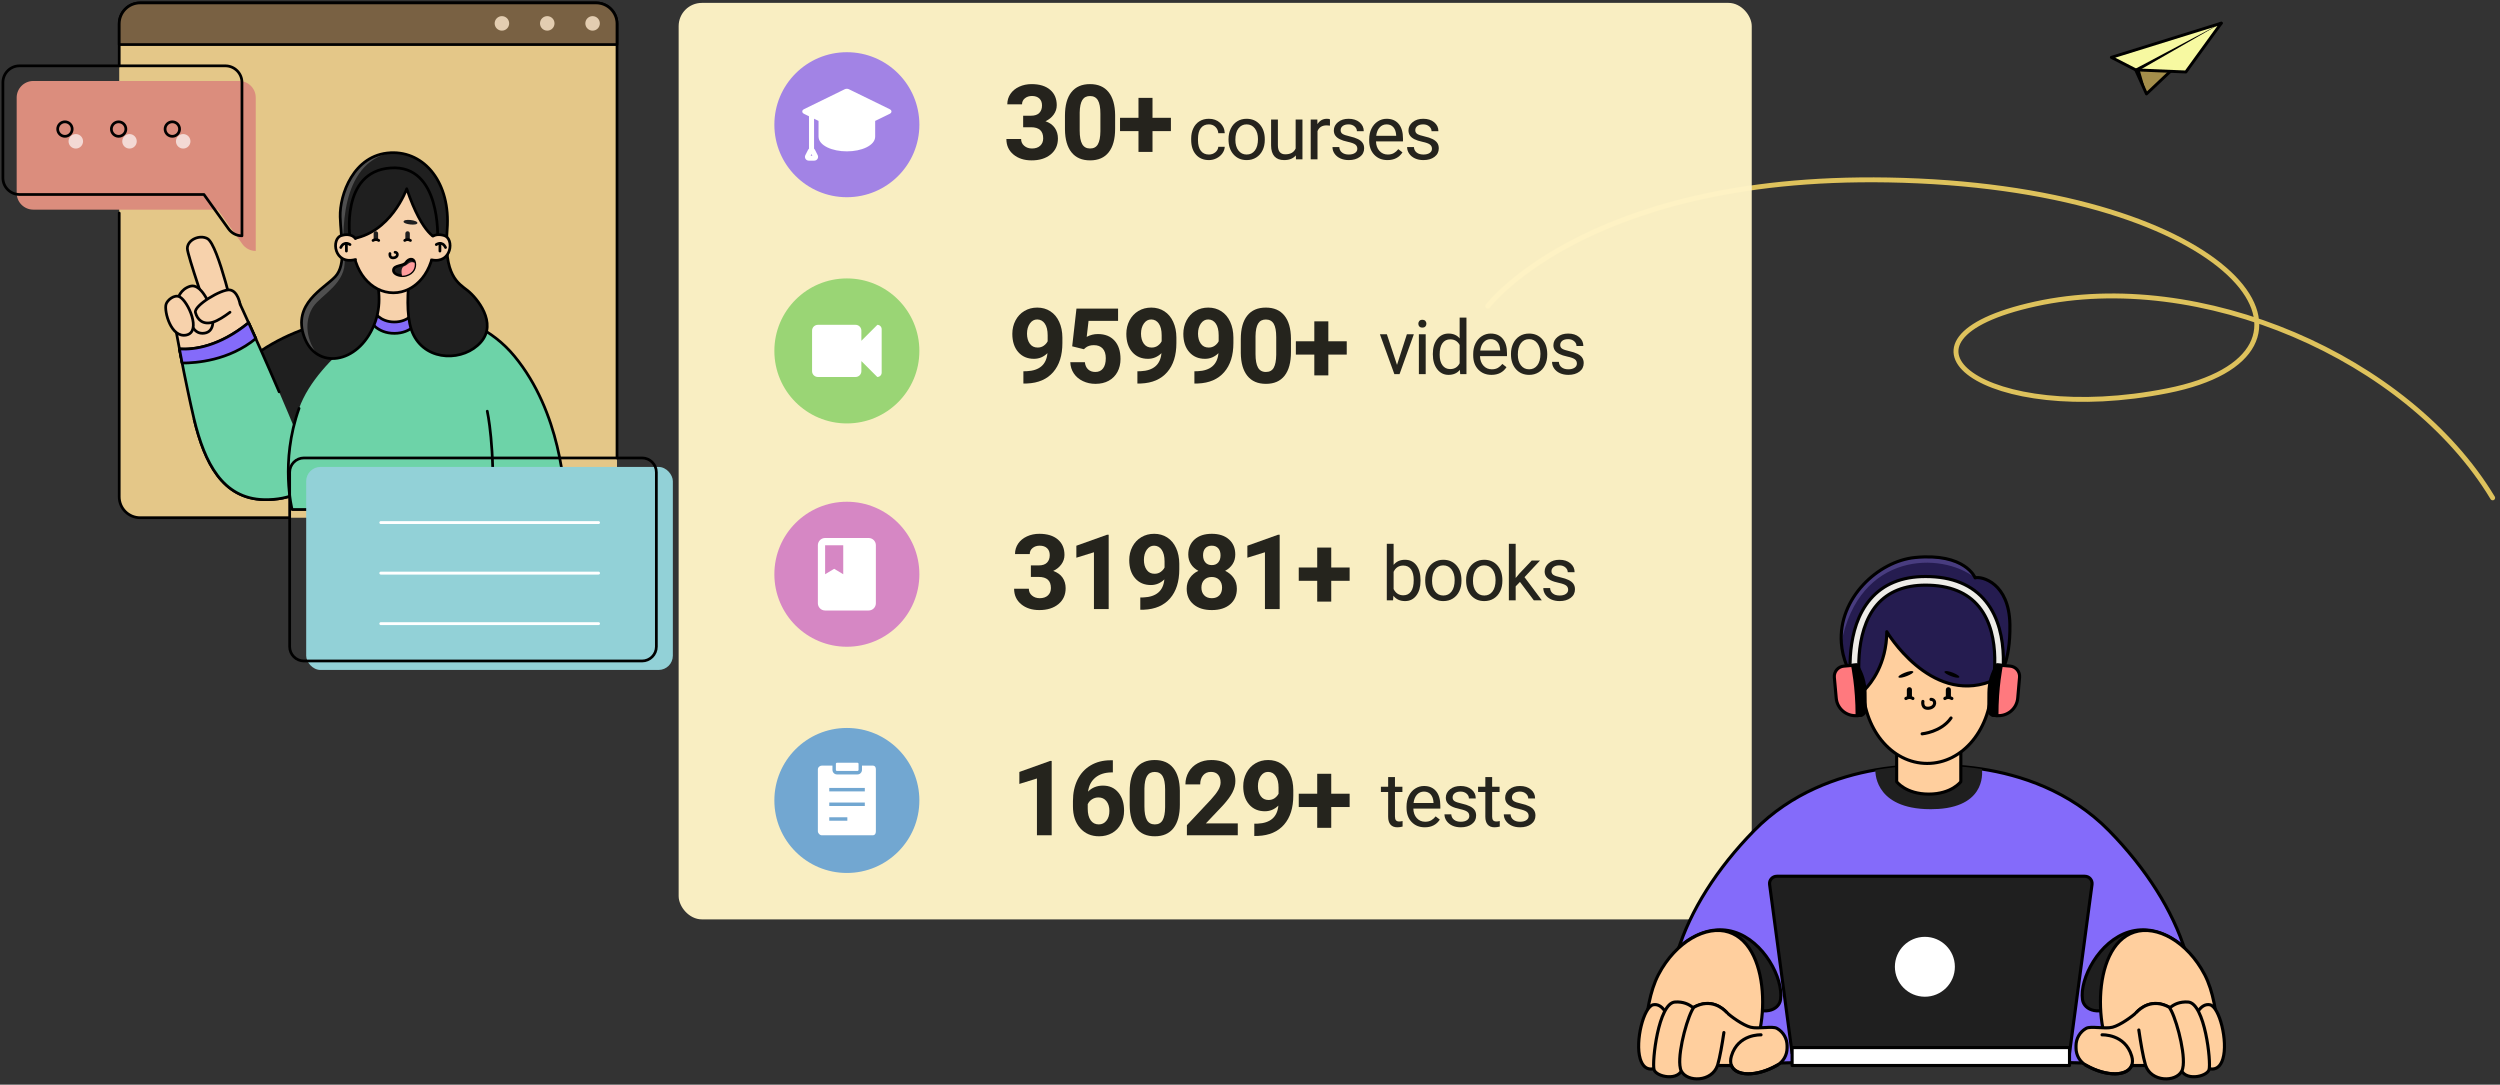<?xml version="1.0" encoding="UTF-8"?>
<svg width="862px" height="374px" viewBox="0 0 862 374" version="1.1" xmlns="http://www.w3.org/2000/svg" xmlns:xlink="http://www.w3.org/1999/xlink">
    <rect x="0" y="0" width="862" height="374" fill="#333333" stroke="none"/>
    <title>2tb img</title>
    <g id="2tb-img" stroke="none" stroke-width="1" fill="none" fill-rule="evenodd">
        <g id="Group-2" transform="translate(1, 1)">
            <g id="Group" transform="translate(727, 7)">
                <polygon id="Path" fill="#A48E4B" fill-rule="nonzero" points="8.37 16.09 12.11 24.38 37.88 0"></polygon>
                <polygon id="Path" stroke="#000000" stroke-width="1.02" stroke-linecap="round" stroke-linejoin="round" points="8.37 16.09 12.11 24.38 37.88 0"></polygon>
                <polygon id="Path" fill="#000000" fill-rule="nonzero" points="9.76 16.15 12.11 24.38 8.37 16.09 7.97 15.88 9.78 15.46"></polygon>
                <polygon id="Path" fill="#F7F9A1" fill-rule="nonzero" points="37.88 0 25.69 16.82 9.76 16.15 8.37 16.09 7.97 15.88 0 11.78"></polygon>
                <polygon id="Path" stroke="#000000" stroke-width="1.02" stroke-linecap="round" stroke-linejoin="round" points="37.88 0 25.69 16.82 9.76 16.15 8.37 16.09 7.97 15.88 0 11.78"></polygon>
                <polygon id="Path" fill="#000000" fill-rule="nonzero" points="37.88 0 9.76 16.15 8.37 16.09 7.97 15.88"></polygon>
            </g>
            <path d="M858.47,104.54 C858.47,104.54 821.86,56.26 710.09,61.38 C598.32,66.5 560.58,121.1 624.11,133.73 C687.02,146.24 726.38,116.25 669.67,103.81 C612.96,91.37 541.26,122.1 512,170.66" id="Path" stroke="#DEC25C" stroke-width="1.69" stroke-linecap="round" stroke-linejoin="round" stroke-dasharray="0" transform="translate(685.235, 115.83) scale(-1, 1) translate(-685.235, -115.83) "></path>
            <rect id="Rectangle" fill="#FFF4C7" opacity="0.97" x="233" y="0" width="370" height="316" rx="8"></rect>
            <g id="30+-courses" transform="translate(346, 28)" fill="#000000" fill-opacity="0.85" fill-rule="nonzero">
                <path d="M5.783,10.898 L8.49,10.898 C9.779,10.898 10.734,10.576 11.355,9.932 C11.977,9.287 12.287,8.432 12.287,7.365 C12.287,6.334 11.979,5.531 11.364,4.957 C10.749,4.383 9.902,4.096 8.824,4.096 C7.852,4.096 7.037,4.362 6.381,4.896 C5.725,5.429 5.396,6.123 5.396,6.979 L0.316,6.979 C0.316,5.643 0.677,4.444 1.397,3.384 C2.118,2.323 3.126,1.494 4.421,0.896 C5.716,0.299 7.143,0 8.701,0 C11.408,0 13.529,0.647 15.064,1.942 C16.6,3.237 17.367,5.021 17.367,7.295 C17.367,8.467 17.01,9.545 16.295,10.529 C15.58,11.514 14.643,12.27 13.482,12.797 C14.924,13.312 15.999,14.086 16.708,15.117 C17.417,16.148 17.771,17.367 17.771,18.773 C17.771,21.047 16.942,22.869 15.284,24.24 C13.626,25.611 11.432,26.297 8.701,26.297 C6.146,26.297 4.058,25.623 2.435,24.275 C0.812,22.928 0,21.146 0,18.932 L5.08,18.932 C5.08,19.893 5.44,20.678 6.161,21.287 C6.882,21.896 7.77,22.201 8.824,22.201 C10.031,22.201 10.978,21.882 11.663,21.243 C12.349,20.604 12.691,19.758 12.691,18.703 C12.691,16.148 11.285,14.871 8.473,14.871 L5.783,14.871 L5.783,10.898 Z" id="Path"></path>
                <path d="M37.496,15.363 C37.496,18.902 36.764,21.609 35.299,23.484 C33.834,25.359 31.689,26.297 28.865,26.297 C26.076,26.297 23.943,25.377 22.467,23.537 C20.99,21.697 20.234,19.061 20.199,15.627 L20.199,10.916 C20.199,7.342 20.94,4.629 22.423,2.777 C23.905,0.926 26.041,0 28.83,0 C31.619,0 33.752,0.917 35.229,2.751 C36.705,4.585 37.461,7.219 37.496,10.652 L37.496,15.363 Z M32.416,10.195 C32.416,8.074 32.126,6.53 31.546,5.563 C30.966,4.597 30.061,4.113 28.83,4.113 C27.635,4.113 26.753,4.573 26.185,5.493 C25.616,6.413 25.314,7.852 25.279,9.809 L25.279,16.031 C25.279,18.117 25.563,19.667 26.132,20.681 C26.7,21.694 27.611,22.201 28.865,22.201 C30.107,22.201 31.004,21.715 31.555,20.742 C32.105,19.77 32.393,18.281 32.416,16.277 L32.416,10.195 Z" id="Shape"></path>
                <polygon id="Path" points="50.383 11.619 56.729 11.619 56.729 16.207 50.383 16.207 50.383 23.379 45.549 23.379 45.549 16.207 39.186 16.207 39.186 11.619 45.549 11.619 45.549 4.746 50.383 4.746"></polygon>
                <path d="M69.837,24.282 C70.675,24.282 71.407,24.028 72.034,23.521 C72.66,23.013 73.007,22.378 73.075,21.616 L75.296,21.616 C75.254,22.403 74.983,23.152 74.484,23.863 C73.984,24.574 73.318,25.141 72.484,25.564 C71.651,25.988 70.768,26.199 69.837,26.199 C67.967,26.199 66.479,25.575 65.375,24.327 C64.27,23.078 63.718,21.371 63.718,19.204 L63.718,18.811 C63.718,17.473 63.964,16.284 64.455,15.243 C64.945,14.202 65.65,13.394 66.568,12.818 C67.487,12.243 68.572,11.955 69.825,11.955 C71.365,11.955 72.645,12.416 73.665,13.339 C74.685,14.261 75.229,15.459 75.296,16.932 L73.075,16.932 C73.007,16.043 72.671,15.313 72.065,14.742 C71.46,14.17 70.713,13.885 69.825,13.885 C68.631,13.885 67.707,14.314 67.051,15.173 C66.395,16.032 66.067,17.274 66.067,18.899 L66.067,19.344 C66.067,20.926 66.393,22.145 67.044,23 C67.696,23.855 68.627,24.282 69.837,24.282 Z" id="Path"></path>
                <path d="M76.593,18.95 C76.593,17.604 76.857,16.394 77.386,15.319 C77.915,14.244 78.651,13.415 79.595,12.831 C80.539,12.247 81.616,11.955 82.826,11.955 C84.697,11.955 86.209,12.603 87.365,13.897 C88.52,15.192 89.098,16.915 89.098,19.064 L89.098,19.229 C89.098,20.567 88.842,21.766 88.329,22.829 C87.817,23.891 87.085,24.718 86.133,25.311 C85.181,25.903 84.087,26.199 82.851,26.199 C80.989,26.199 79.481,25.552 78.326,24.257 C77.17,22.962 76.593,21.248 76.593,19.115 L76.593,18.95 Z M78.954,19.229 C78.954,20.753 79.307,21.976 80.014,22.898 C80.721,23.821 81.667,24.282 82.851,24.282 C84.045,24.282 84.993,23.815 85.695,22.879 C86.398,21.944 86.749,20.634 86.749,18.95 C86.749,17.444 86.391,16.223 85.676,15.288 C84.961,14.352 84.011,13.885 82.826,13.885 C81.667,13.885 80.731,14.346 80.02,15.269 C79.309,16.191 78.954,17.511 78.954,19.229 Z" id="Shape"></path>
                <path d="M99.801,24.587 C98.887,25.662 97.546,26.199 95.777,26.199 C94.312,26.199 93.197,25.774 92.431,24.923 C91.666,24.073 91.278,22.814 91.27,21.146 L91.27,12.209 L93.618,12.209 L93.618,21.083 C93.618,23.165 94.465,24.206 96.158,24.206 C97.952,24.206 99.145,23.537 99.738,22.2 L99.738,12.209 L102.086,12.209 L102.086,25.945 L99.852,25.945 L99.801,24.587 Z" id="Path"></path>
                <path d="M111.571,14.316 C111.216,14.257 110.831,14.228 110.416,14.228 C108.875,14.228 107.83,14.883 107.28,16.195 L107.28,25.945 L104.931,25.945 L104.931,12.209 L107.217,12.209 L107.255,13.796 C108.025,12.569 109.117,11.955 110.53,11.955 C110.987,11.955 111.334,12.014 111.571,12.133 L111.571,14.316 Z" id="Path"></path>
                <path d="M121.005,22.302 C121.005,21.667 120.766,21.174 120.288,20.823 C119.81,20.472 118.976,20.169 117.787,19.915 C116.598,19.661 115.654,19.356 114.956,19.001 C114.258,18.646 113.741,18.222 113.407,17.731 C113.073,17.241 112.905,16.657 112.905,15.979 C112.905,14.854 113.382,13.902 114.334,13.123 C115.286,12.344 116.502,11.955 117.984,11.955 C119.541,11.955 120.804,12.357 121.773,13.161 C122.742,13.965 123.227,14.993 123.227,16.246 L120.865,16.246 C120.865,15.603 120.593,15.049 120.047,14.583 C119.501,14.118 118.813,13.885 117.984,13.885 C117.129,13.885 116.46,14.071 115.978,14.443 C115.495,14.816 115.254,15.302 115.254,15.903 C115.254,16.47 115.478,16.898 115.927,17.186 C116.376,17.473 117.186,17.748 118.358,18.011 C119.53,18.273 120.48,18.586 121.208,18.95 C121.936,19.314 122.476,19.752 122.827,20.264 C123.178,20.776 123.354,21.4 123.354,22.137 C123.354,23.364 122.863,24.348 121.881,25.088 C120.899,25.829 119.626,26.199 118.06,26.199 C116.96,26.199 115.986,26.005 115.14,25.615 C114.294,25.226 113.631,24.682 113.153,23.984 C112.675,23.286 112.436,22.53 112.436,21.718 L114.784,21.718 C114.827,22.505 115.142,23.129 115.73,23.59 C116.318,24.052 117.095,24.282 118.06,24.282 C118.948,24.282 119.662,24.102 120.199,23.743 C120.736,23.383 121.005,22.903 121.005,22.302 Z" id="Path"></path>
                <path d="M131.391,26.199 C129.529,26.199 128.014,25.588 126.846,24.365 C125.678,23.142 125.094,21.506 125.094,19.458 L125.094,19.026 C125.094,17.664 125.355,16.447 125.875,15.376 C126.396,14.306 127.124,13.468 128.059,12.863 C128.994,12.258 130.007,11.955 131.099,11.955 C132.885,11.955 134.273,12.543 135.263,13.72 C136.254,14.896 136.749,16.58 136.749,18.772 L136.749,19.75 L127.443,19.75 C127.477,21.104 127.873,22.198 128.63,23.032 C129.388,23.865 130.35,24.282 131.518,24.282 C132.348,24.282 133.05,24.113 133.626,23.774 C134.201,23.436 134.705,22.987 135.136,22.429 L136.571,23.546 C135.42,25.315 133.693,26.199 131.391,26.199 Z M131.099,13.885 C130.151,13.885 129.356,14.23 128.713,14.919 C128.069,15.609 127.672,16.576 127.519,17.82 L134.4,17.82 L134.4,17.643 C134.332,16.449 134.011,15.525 133.435,14.869 C132.86,14.213 132.081,13.885 131.099,13.885 Z" id="Shape"></path>
                <path d="M146.741,22.302 C146.741,21.667 146.502,21.174 146.024,20.823 C145.546,20.472 144.712,20.169 143.523,19.915 C142.334,19.661 141.39,19.356 140.692,19.001 C139.994,18.646 139.477,18.222 139.143,17.731 C138.809,17.241 138.642,16.657 138.642,15.979 C138.642,14.854 139.118,13.902 140.07,13.123 C141.022,12.344 142.239,11.955 143.72,11.955 C145.277,11.955 146.54,12.357 147.509,13.161 C148.478,13.965 148.963,14.993 148.963,16.246 L146.602,16.246 C146.602,15.603 146.329,15.049 145.783,14.583 C145.237,14.118 144.549,13.885 143.72,13.885 C142.865,13.885 142.196,14.071 141.714,14.443 C141.232,14.816 140.99,15.302 140.99,15.903 C140.99,16.47 141.215,16.898 141.663,17.186 C142.112,17.473 142.922,17.748 144.094,18.011 C145.267,18.273 146.217,18.586 146.944,18.95 C147.672,19.314 148.212,19.752 148.563,20.264 C148.914,20.776 149.09,21.4 149.09,22.137 C149.09,23.364 148.599,24.348 147.617,25.088 C146.636,25.829 145.362,26.199 143.796,26.199 C142.696,26.199 141.722,26.005 140.876,25.615 C140.03,25.226 139.367,24.682 138.889,23.984 C138.411,23.286 138.172,22.53 138.172,21.718 L140.521,21.718 C140.563,22.505 140.878,23.129 141.466,23.59 C142.055,24.052 142.831,24.282 143.796,24.282 C144.685,24.282 145.398,24.102 145.935,23.743 C146.473,23.383 146.741,22.903 146.741,22.302 Z" id="Path"></path>
            </g>
            <g id="Group-102" transform="translate(348.663, 183.055)" fill="#25241D" fill-rule="nonzero">
                <g id="31981+">
                    <path d="M5.783,10.898 L8.49,10.898 C9.779,10.898 10.734,10.576 11.355,9.932 C11.977,9.287 12.287,8.432 12.287,7.365 C12.287,6.334 11.979,5.531 11.364,4.957 C10.749,4.383 9.902,4.096 8.824,4.096 C7.852,4.096 7.037,4.362 6.381,4.896 C5.725,5.429 5.396,6.123 5.396,6.979 L0.316,6.979 C0.316,5.643 0.677,4.444 1.397,3.384 C2.118,2.323 3.126,1.494 4.421,0.896 C5.716,0.299 7.143,0 8.701,0 C11.408,0 13.529,0.647 15.064,1.942 C16.6,3.237 17.367,5.021 17.367,7.295 C17.367,8.467 17.01,9.545 16.295,10.529 C15.58,11.514 14.643,12.27 13.482,12.797 C14.924,13.312 15.999,14.086 16.708,15.117 C17.417,16.148 17.771,17.367 17.771,18.773 C17.771,21.047 16.942,22.869 15.284,24.24 C13.626,25.611 11.432,26.297 8.701,26.297 C6.146,26.297 4.058,25.623 2.435,24.275 C0.812,22.928 0,21.146 0,18.932 L5.08,18.932 C5.08,19.893 5.44,20.678 6.161,21.287 C6.882,21.896 7.77,22.201 8.824,22.201 C10.031,22.201 10.978,21.882 11.663,21.243 C12.349,20.604 12.691,19.758 12.691,18.703 C12.691,16.148 11.285,14.871 8.473,14.871 L5.783,14.871 L5.783,10.898 Z" id="Path"></path>
                    <polygon id="Path" points="32.609 25.945 27.529 25.945 27.529 6.363 21.465 8.244 21.465 4.113 32.064 0.316 32.609 0.316"></polygon>
                    <path d="M51.807,15.715 C50.482,17.016 48.936,17.666 47.166,17.666 C44.904,17.666 43.094,16.89 41.734,15.337 C40.375,13.784 39.695,11.689 39.695,9.053 C39.695,7.377 40.062,5.839 40.794,4.438 C41.526,3.038 42.549,1.948 43.861,1.169 C45.174,0.39 46.65,0 48.291,0 C49.979,0 51.479,0.422 52.791,1.266 C54.104,2.109 55.123,3.322 55.85,4.904 C56.576,6.486 56.945,8.297 56.957,10.336 L56.957,12.217 C56.957,16.482 55.896,19.834 53.775,22.271 C51.654,24.709 48.648,26.01 44.758,26.174 L43.51,26.191 L43.51,21.955 L44.635,21.938 C49.053,21.738 51.443,19.664 51.807,15.715 Z M48.414,13.781 C49.234,13.781 49.94,13.57 50.532,13.148 C51.124,12.727 51.572,12.217 51.877,11.619 L51.877,9.527 C51.877,7.805 51.549,6.469 50.893,5.52 C50.236,4.57 49.357,4.096 48.256,4.096 C47.236,4.096 46.398,4.562 45.742,5.493 C45.086,6.425 44.758,7.594 44.758,9 C44.758,10.395 45.077,11.54 45.716,12.437 C46.354,13.333 47.254,13.781 48.414,13.781 Z" id="Shape"></path>
                    <path d="M76.26,7.154 C76.26,8.396 75.949,9.498 75.328,10.459 C74.707,11.42 73.852,12.188 72.762,12.762 C74.004,13.359 74.988,14.183 75.715,15.231 C76.441,16.28 76.805,17.514 76.805,18.932 C76.805,21.205 76.031,23.001 74.484,24.319 C72.938,25.638 70.834,26.297 68.174,26.297 C65.514,26.297 63.404,25.635 61.846,24.311 C60.287,22.986 59.508,21.193 59.508,18.932 C59.508,17.514 59.871,16.277 60.598,15.223 C61.324,14.168 62.303,13.348 63.533,12.762 C62.443,12.188 61.591,11.42 60.976,10.459 C60.36,9.498 60.053,8.396 60.053,7.154 C60.053,4.975 60.779,3.237 62.232,1.942 C63.686,0.647 65.66,0 68.156,0 C70.641,0 72.612,0.642 74.071,1.925 C75.53,3.208 76.26,4.951 76.26,7.154 Z M71.707,18.562 C71.707,17.449 71.385,16.559 70.74,15.891 C70.096,15.223 69.229,14.889 68.139,14.889 C67.061,14.889 66.199,15.22 65.555,15.882 C64.91,16.544 64.588,17.438 64.588,18.562 C64.588,19.652 64.904,20.531 65.537,21.199 C66.17,21.867 67.049,22.201 68.174,22.201 C69.275,22.201 70.14,21.879 70.767,21.234 C71.394,20.59 71.707,19.699 71.707,18.562 Z M71.18,7.4 C71.18,6.404 70.916,5.604 70.389,5.001 C69.861,4.397 69.117,4.096 68.156,4.096 C67.207,4.096 66.469,4.389 65.941,4.975 C65.414,5.561 65.15,6.369 65.15,7.4 C65.15,8.42 65.414,9.24 65.941,9.861 C66.469,10.482 67.213,10.793 68.174,10.793 C69.135,10.793 69.876,10.482 70.397,9.861 C70.919,9.24 71.18,8.42 71.18,7.4 Z" id="Shape"></path>
                    <polygon id="Path" points="91.572 25.945 86.492 25.945 86.492 6.363 80.428 8.244 80.428 4.113 91.027 0.316 91.572 0.316"></polygon>
                    <polygon id="Path" points="109.346 11.619 115.691 11.619 115.691 16.207 109.346 16.207 109.346 23.379 104.512 23.379 104.512 16.207 98.148 16.207 98.148 11.619 104.512 11.619 104.512 4.746 109.346 4.746"></polygon>
                </g>
                <g id="books" transform="translate(128.506, 3.445)">
                    <path d="M11.629,12.784 C11.629,14.883 11.146,16.569 10.182,17.843 C9.217,19.117 7.922,19.754 6.297,19.754 C4.562,19.754 3.22,19.14 2.272,17.913 L2.158,19.5 L0,19.5 L0,0 L2.349,0 L2.349,7.274 C3.297,6.098 4.604,5.51 6.271,5.51 C7.939,5.51 9.249,6.14 10.201,7.401 C11.153,8.662 11.629,10.389 11.629,12.581 L11.629,12.784 Z M9.28,12.518 C9.28,10.918 8.971,9.682 8.354,8.811 C7.736,7.939 6.847,7.503 5.688,7.503 C4.139,7.503 3.026,8.222 2.349,9.661 L2.349,15.603 C3.068,17.041 4.189,17.761 5.713,17.761 C6.839,17.761 7.715,17.325 8.341,16.453 C8.967,15.581 9.28,14.27 9.28,12.518 Z" id="Shape"></path>
                    <path d="M13.243,12.505 C13.243,11.159 13.507,9.949 14.036,8.874 C14.565,7.799 15.301,6.97 16.245,6.386 C17.189,5.802 18.266,5.51 19.476,5.51 C21.346,5.51 22.859,6.157 24.015,7.452 C25.17,8.747 25.748,10.469 25.748,12.619 L25.748,12.784 C25.748,14.121 25.491,15.321 24.979,16.383 C24.467,17.445 23.735,18.273 22.783,18.865 C21.831,19.458 20.737,19.754 19.501,19.754 C17.639,19.754 16.131,19.106 14.976,17.812 C13.82,16.517 13.243,14.803 13.243,12.67 L13.243,12.505 Z M15.604,12.784 C15.604,14.308 15.957,15.531 16.664,16.453 C17.371,17.376 18.317,17.837 19.501,17.837 C20.695,17.837 21.643,17.369 22.345,16.434 C23.048,15.499 23.399,14.189 23.399,12.505 C23.399,10.998 23.041,9.778 22.326,8.842 C21.611,7.907 20.661,7.439 19.476,7.439 C18.317,7.439 17.381,7.901 16.67,8.823 C15.959,9.746 15.604,11.066 15.604,12.784 Z" id="Shape"></path>
                    <path d="M27.349,12.505 C27.349,11.159 27.613,9.949 28.142,8.874 C28.671,7.799 29.407,6.97 30.351,6.386 C31.295,5.802 32.372,5.51 33.582,5.51 C35.452,5.51 36.965,6.157 38.12,7.452 C39.276,8.747 39.853,10.469 39.853,12.619 L39.853,12.784 C39.853,14.121 39.597,15.321 39.085,16.383 C38.573,17.445 37.841,18.273 36.889,18.865 C35.937,19.458 34.843,19.754 33.607,19.754 C31.745,19.754 30.237,19.106 29.081,17.812 C27.926,16.517 27.349,14.803 27.349,12.67 L27.349,12.505 Z M29.71,12.784 C29.71,14.308 30.063,15.531 30.77,16.453 C31.477,17.376 32.422,17.837 33.607,17.837 C34.801,17.837 35.749,17.369 36.451,16.434 C37.154,15.499 37.505,14.189 37.505,12.505 C37.505,10.998 37.147,9.778 36.432,8.842 C35.717,7.907 34.767,7.439 33.582,7.439 C32.422,7.439 31.487,7.901 30.776,8.823 C30.065,9.746 29.71,11.066 29.71,12.784 Z" id="Shape"></path>
                    <polygon id="Path" points="45.91 13.14 44.438 14.676 44.438 19.5 42.089 19.5 42.089 0 44.438 0 44.438 11.794 45.695 10.283 49.973 5.764 52.829 5.764 47.485 11.502 53.451 19.5 50.697 19.5"></polygon>
                    <path d="M62.53,15.856 C62.53,15.222 62.291,14.729 61.813,14.377 C61.335,14.026 60.501,13.724 59.312,13.47 C58.123,13.216 57.179,12.911 56.481,12.556 C55.782,12.2 55.266,11.777 54.932,11.286 C54.598,10.795 54.43,10.211 54.43,9.534 C54.43,8.409 54.907,7.456 55.859,6.678 C56.811,5.899 58.027,5.51 59.509,5.51 C61.066,5.51 62.329,5.912 63.298,6.716 C64.267,7.52 64.752,8.548 64.752,9.801 L62.39,9.801 C62.39,9.158 62.117,8.603 61.572,8.138 C61.026,7.672 60.338,7.439 59.509,7.439 C58.654,7.439 57.985,7.626 57.503,7.998 C57.02,8.37 56.779,8.857 56.779,9.458 C56.779,10.025 57.003,10.452 57.452,10.74 C57.9,11.028 58.711,11.303 59.883,11.565 C61.055,11.828 62.005,12.141 62.733,12.505 C63.461,12.869 64.001,13.307 64.352,13.819 C64.703,14.331 64.879,14.955 64.879,15.691 C64.879,16.919 64.388,17.903 63.406,18.643 C62.424,19.384 61.15,19.754 59.585,19.754 C58.484,19.754 57.511,19.559 56.665,19.17 C55.818,18.781 55.156,18.237 54.678,17.539 C54.2,16.84 53.961,16.085 53.961,15.272 L56.309,15.272 C56.352,16.06 56.667,16.684 57.255,17.145 C57.843,17.606 58.62,17.837 59.585,17.837 C60.473,17.837 61.186,17.657 61.724,17.297 C62.261,16.938 62.53,16.457 62.53,15.856 Z" id="Path"></path>
                </g>
            </g>
            <g id="Group-103" transform="translate(350.474, 261.055)" fill="#25241D" fill-rule="nonzero">
                <g id="16029+">
                    <polygon id="Path" points="11.145 25.945 6.064 25.945 6.064 6.363 0 8.244 0 4.113 10.6 0.316 11.145 0.316"></polygon>
                    <path d="M32.24,0.088 L32.24,4.271 L31.748,4.271 C29.451,4.307 27.603,4.904 26.202,6.064 C24.802,7.225 23.961,8.836 23.68,10.898 C25.039,9.516 26.756,8.824 28.83,8.824 C31.057,8.824 32.826,9.621 34.139,11.215 C35.451,12.809 36.107,14.906 36.107,17.508 C36.107,19.172 35.747,20.678 35.026,22.025 C34.306,23.373 33.286,24.422 31.968,25.172 C30.649,25.922 29.158,26.297 27.494,26.297 C24.799,26.297 22.622,25.359 20.964,23.484 C19.306,21.609 18.477,19.107 18.477,15.979 L18.477,14.15 C18.477,11.373 19.001,8.921 20.05,6.794 C21.099,4.667 22.604,3.021 24.567,1.854 C26.53,0.688 28.807,0.1 31.396,0.088 L32.24,0.088 Z M27.283,12.902 C26.463,12.902 25.719,13.116 25.051,13.544 C24.383,13.972 23.891,14.537 23.574,15.24 L23.574,16.787 C23.574,18.486 23.908,19.813 24.576,20.769 C25.244,21.724 26.182,22.201 27.389,22.201 C28.479,22.201 29.36,21.771 30.034,20.909 C30.708,20.048 31.045,18.932 31.045,17.561 C31.045,16.166 30.705,15.041 30.025,14.186 C29.346,13.33 28.432,12.902 27.283,12.902 Z" id="Shape"></path>
                    <path d="M55.34,15.363 C55.34,18.902 54.607,21.609 53.143,23.484 C51.678,25.359 49.533,26.297 46.709,26.297 C43.92,26.297 41.787,25.377 40.311,23.537 C38.834,21.697 38.078,19.061 38.043,15.627 L38.043,10.916 C38.043,7.342 38.784,4.629 40.267,2.777 C41.749,0.926 43.885,0 46.674,0 C49.463,0 51.596,0.917 53.072,2.751 C54.549,4.585 55.305,7.219 55.34,10.652 L55.34,15.363 Z M50.26,10.195 C50.26,8.074 49.97,6.53 49.39,5.563 C48.81,4.597 47.904,4.113 46.674,4.113 C45.479,4.113 44.597,4.573 44.028,5.493 C43.46,6.413 43.158,7.852 43.123,9.809 L43.123,16.031 C43.123,18.117 43.407,19.667 43.976,20.681 C44.544,21.694 45.455,22.201 46.709,22.201 C47.951,22.201 48.848,21.715 49.398,20.742 C49.949,19.77 50.236,18.281 50.26,16.277 L50.26,10.195 Z" id="Shape"></path>
                    <path d="M75.311,25.945 L57.768,25.945 L57.768,22.465 L66.047,13.641 C67.184,12.398 68.024,11.314 68.569,10.389 C69.114,9.463 69.387,8.584 69.387,7.752 C69.387,6.615 69.1,5.722 68.525,5.071 C67.951,4.421 67.131,4.096 66.064,4.096 C64.916,4.096 64.011,4.491 63.349,5.282 C62.687,6.073 62.355,7.113 62.355,8.402 L57.258,8.402 C57.258,6.844 57.63,5.42 58.374,4.131 C59.118,2.842 60.17,1.831 61.529,1.099 C62.889,0.366 64.43,0 66.152,0 C68.789,0 70.837,0.633 72.296,1.898 C73.755,3.164 74.484,4.951 74.484,7.26 C74.484,8.525 74.156,9.814 73.5,11.127 C72.844,12.439 71.719,13.969 70.125,15.715 L64.307,21.85 L75.311,21.85 L75.311,25.945 Z" id="Path"></path>
                    <path d="M89.305,15.715 C87.98,17.016 86.434,17.666 84.664,17.666 C82.402,17.666 80.592,16.89 79.232,15.337 C77.873,13.784 77.193,11.689 77.193,9.053 C77.193,7.377 77.56,5.839 78.292,4.438 C79.024,3.038 80.047,1.948 81.359,1.169 C82.672,0.39 84.148,0 85.789,0 C87.477,0 88.977,0.422 90.289,1.266 C91.602,2.109 92.621,3.322 93.348,4.904 C94.074,6.486 94.443,8.297 94.455,10.336 L94.455,12.217 C94.455,16.482 93.395,19.834 91.273,22.271 C89.152,24.709 86.146,26.01 82.256,26.174 L81.008,26.191 L81.008,21.955 L82.133,21.938 C86.551,21.738 88.941,19.664 89.305,15.715 Z M85.912,13.781 C86.732,13.781 87.438,13.57 88.03,13.148 C88.622,12.727 89.07,12.217 89.375,11.619 L89.375,9.527 C89.375,7.805 89.047,6.469 88.391,5.52 C87.734,4.57 86.855,4.096 85.754,4.096 C84.734,4.096 83.896,4.562 83.24,5.493 C82.584,6.425 82.256,7.594 82.256,9 C82.256,10.395 82.575,11.54 83.214,12.437 C83.853,13.333 84.752,13.781 85.912,13.781 Z" id="Shape"></path>
                    <polygon id="Path" points="107.535 11.619 113.881 11.619 113.881 16.207 107.535 16.207 107.535 23.379 102.701 23.379 102.701 16.207 96.338 16.207 96.338 11.619 102.701 11.619 102.701 4.746 107.535 4.746"></polygon>
                </g>
                <g id="tests" transform="translate(124.66, 5.883)">
                    <path d="M4.85,0 L4.85,3.326 L7.414,3.326 L7.414,5.142 L4.85,5.142 L4.85,13.66 C4.85,14.21 4.964,14.623 5.192,14.898 C5.421,15.173 5.81,15.311 6.36,15.311 C6.631,15.311 7.004,15.26 7.478,15.158 L7.478,17.062 C6.86,17.232 6.259,17.316 5.675,17.316 C4.625,17.316 3.834,16.999 3.301,16.364 C2.768,15.729 2.501,14.828 2.501,13.66 L2.501,5.142 L0,5.142 L0,3.326 L2.501,3.326 L2.501,0 L4.85,0 Z" id="Path"></path>
                    <path d="M15.134,17.316 C13.272,17.316 11.757,16.705 10.589,15.482 C9.421,14.259 8.837,12.623 8.837,10.575 L8.837,10.144 C8.837,8.781 9.098,7.564 9.618,6.494 C10.139,5.423 10.866,4.585 11.802,3.98 C12.737,3.375 13.75,3.072 14.842,3.072 C16.628,3.072 18.016,3.66 19.006,4.837 C19.997,6.013 20.492,7.698 20.492,9.89 L20.492,10.867 L11.186,10.867 C11.22,12.221 11.616,13.315 12.373,14.149 C13.13,14.983 14.093,15.399 15.261,15.399 C16.091,15.399 16.793,15.23 17.369,14.892 C17.944,14.553 18.448,14.104 18.879,13.546 L20.314,14.663 C19.163,16.432 17.436,17.316 15.134,17.316 Z M14.842,5.002 C13.894,5.002 13.099,5.347 12.456,6.037 C11.812,6.726 11.414,7.693 11.262,8.938 L18.143,8.938 L18.143,8.76 C18.075,7.566 17.754,6.642 17.178,5.986 C16.603,5.33 15.824,5.002 14.842,5.002 Z" id="Shape"></path>
                    <path d="M30.484,13.419 C30.484,12.784 30.245,12.291 29.767,11.94 C29.289,11.589 28.455,11.286 27.266,11.032 C26.077,10.778 25.133,10.474 24.435,10.118 C23.737,9.763 23.22,9.34 22.886,8.849 C22.552,8.358 22.385,7.774 22.385,7.097 C22.385,5.971 22.861,5.019 23.813,4.24 C24.765,3.462 25.982,3.072 27.463,3.072 C29.02,3.072 30.283,3.474 31.252,4.278 C32.221,5.082 32.706,6.111 32.706,7.363 L30.345,7.363 C30.345,6.72 30.072,6.166 29.526,5.7 C28.98,5.235 28.292,5.002 27.463,5.002 C26.608,5.002 25.939,5.188 25.457,5.561 C24.975,5.933 24.733,6.42 24.733,7.021 C24.733,7.588 24.958,8.015 25.406,8.303 C25.855,8.59 26.665,8.866 27.837,9.128 C29.009,9.39 29.96,9.703 30.687,10.067 C31.415,10.431 31.955,10.869 32.306,11.381 C32.657,11.893 32.833,12.518 32.833,13.254 C32.833,14.481 32.342,15.465 31.36,16.206 C30.378,16.946 29.105,17.316 27.539,17.316 C26.439,17.316 25.465,17.122 24.619,16.732 C23.773,16.343 23.11,15.799 22.632,15.101 C22.154,14.403 21.915,13.647 21.915,12.835 L24.264,12.835 C24.306,13.622 24.621,14.246 25.209,14.708 C25.798,15.169 26.574,15.399 27.539,15.399 C28.428,15.399 29.141,15.22 29.678,14.86 C30.216,14.5 30.484,14.02 30.484,13.419 Z" id="Path"></path>
                    <path d="M38.357,0 L38.357,3.326 L40.921,3.326 L40.921,5.142 L38.357,5.142 L38.357,13.66 C38.357,14.21 38.471,14.623 38.7,14.898 C38.928,15.173 39.317,15.311 39.868,15.311 C40.138,15.311 40.511,15.26 40.985,15.158 L40.985,17.062 C40.367,17.232 39.766,17.316 39.182,17.316 C38.132,17.316 37.341,16.999 36.808,16.364 C36.275,15.729 36.008,14.828 36.008,13.66 L36.008,5.142 L33.507,5.142 L33.507,3.326 L36.008,3.326 L36.008,0 L38.357,0 Z" id="Path"></path>
                    <path d="M50.939,13.419 C50.939,12.784 50.7,12.291 50.222,11.94 C49.744,11.589 48.91,11.286 47.721,11.032 C46.532,10.778 45.588,10.474 44.89,10.118 C44.192,9.763 43.675,9.34 43.341,8.849 C43.007,8.358 42.84,7.774 42.84,7.097 C42.84,5.971 43.316,5.019 44.268,4.24 C45.22,3.462 46.437,3.072 47.918,3.072 C49.475,3.072 50.738,3.474 51.707,4.278 C52.676,5.082 53.161,6.111 53.161,7.363 L50.8,7.363 C50.8,6.72 50.527,6.166 49.981,5.7 C49.435,5.235 48.747,5.002 47.918,5.002 C47.063,5.002 46.394,5.188 45.912,5.561 C45.429,5.933 45.188,6.42 45.188,7.021 C45.188,7.588 45.413,8.015 45.861,8.303 C46.31,8.59 47.12,8.866 48.292,9.128 C49.464,9.39 50.414,9.703 51.142,10.067 C51.87,10.431 52.41,10.869 52.761,11.381 C53.112,11.893 53.288,12.518 53.288,13.254 C53.288,14.481 52.797,15.465 51.815,16.206 C50.833,16.946 49.56,17.316 47.994,17.316 C46.894,17.316 45.92,17.122 45.074,16.732 C44.228,16.343 43.565,15.799 43.087,15.101 C42.609,14.403 42.37,13.647 42.37,12.835 L44.719,12.835 C44.761,13.622 45.076,14.246 45.664,14.708 C46.253,15.169 47.029,15.399 47.994,15.399 C48.883,15.399 49.596,15.22 50.133,14.86 C50.671,14.5 50.939,14.02 50.939,13.419 Z" id="Path"></path>
                </g>
            </g>
            <g id="Group-99" transform="translate(564, 191)">
                <g id="Group">
                    <path d="M185.657,175.385 L100.996,173.147 L16.335,175.385 C2.862,152.535 14.286,120.47 39.758,94.447 C52.678,81.251 68.84,75.721 81.624,73.483 C90.349,71.956 97.498,71.956 100.988,72.092 C104.206,71.964 110.538,71.956 118.343,73.155 C131.415,75.161 148.618,80.548 162.226,94.447 C187.698,120.462 199.122,152.535 185.649,175.385 L185.657,175.385 Z" id="Path" fill="#846BFA" fill-rule="nonzero"></path>
                    <path d="M185.657,175.385 L100.996,173.147 L16.335,175.385 C2.862,152.535 14.286,120.47 39.758,94.447 C52.678,81.251 68.84,75.721 81.624,73.483 C90.349,71.956 97.498,71.956 100.988,72.092 C104.206,71.964 110.538,71.956 118.343,73.155 C131.415,75.161 148.618,80.548 162.226,94.447 C187.698,120.462 199.122,152.535 185.649,175.385 L185.657,175.385 Z" id="Path" stroke="#000000" stroke-width="1.08" stroke-linecap="round" stroke-linejoin="round"></path>
                    <path d="M13.853,134.76 C13.853,134.76 22.235,126.12 32.865,129.317 C43.176,132.426 49.98,145.454 48.931,152.663 C48.387,156.419 42.864,158.481 37.012,153.99 C31.152,149.498 13.861,134.752 13.861,134.752 L13.853,134.76 Z" id="Path" fill="#1F1F1F" fill-rule="nonzero"></path>
                    <path d="M13.853,134.76 C13.853,134.76 22.235,126.12 32.865,129.317 C43.176,132.426 49.98,145.454 48.931,152.663 C48.387,156.419 42.864,158.481 37.012,153.99 C31.152,149.498 13.861,134.752 13.861,134.752 L13.853,134.76 Z" id="Path" stroke="#000000" stroke-width="1.08" stroke-linecap="round" stroke-linejoin="round"></path>
                    <path d="M188.123,134.76 C188.123,134.76 179.741,126.12 169.111,129.317 C158.8,132.426 151.996,145.454 153.045,152.663 C153.589,156.419 159.112,158.481 164.964,153.99 C170.824,149.498 188.115,134.752 188.115,134.752 L188.123,134.76 Z" id="Path" fill="#1F1F1F" fill-rule="nonzero"></path>
                    <path d="M188.123,134.76 C188.123,134.76 179.741,126.12 169.111,129.317 C158.8,132.426 151.996,145.454 153.045,152.663 C153.589,156.419 159.112,158.481 164.964,153.99 C170.824,149.498 188.115,134.752 188.115,134.752 L188.123,134.76 Z" id="Path" stroke="#000000" stroke-width="1.08" stroke-linecap="round" stroke-linejoin="round"></path>
                    <path d="M103.301,86.926 C102.493,86.982 101.636,87.014 100.74,87.014 C100.027,87.014 99.347,86.998 98.691,86.966 C80.823,86.071 81.632,73.491 81.632,73.491 L81.632,73.491 C90.357,71.964 97.506,71.964 100.996,72.1 C104.214,71.972 110.546,71.964 118.351,73.163 C118.351,73.163 120.512,85.799 103.301,86.934 L103.301,86.926 Z" id="Path" fill="#1F1F1F" fill-rule="nonzero"></path>
                    <path d="M111.09,64.276 L111.09,77.527 C111.09,77.527 107.968,81.811 100.035,81.811 C92.102,81.811 88.964,77.527 88.964,77.527 L88.964,64.276 L111.09,64.276 Z" id="Path" fill="#FFCF9E" fill-rule="nonzero"></path>
                    <path d="M111.09,64.276 L111.09,77.527 C111.09,77.527 107.968,81.811 100.035,81.811 C92.102,81.811 88.964,77.527 88.964,77.527 L88.964,64.276 L111.09,64.276 Z" id="Path" stroke="#000000" stroke-width="1.08" stroke-linecap="round" stroke-linejoin="round"></path>
                    <path d="M121.761,43.583 C121.761,59.296 111.795,71.229 99.507,71.229 C87.219,71.229 77.253,59.304 77.253,43.583 C77.253,27.862 87.219,12.693 99.507,12.693 C111.795,12.693 121.761,27.87 121.761,43.583 L121.761,43.583 Z" id="Path" fill="#FFCF9E" fill-rule="nonzero"></path>
                    <path d="M121.761,43.583 C121.761,59.296 111.795,71.229 99.507,71.229 C87.219,71.229 77.253,59.304 77.253,43.583 C77.253,27.862 87.219,12.693 99.507,12.693 C111.795,12.693 121.761,27.87 121.761,43.583 L121.761,43.583 Z" id="Path" stroke="#000000" stroke-width="1.08" stroke-linecap="round" stroke-linejoin="round"></path>
                    <path d="M126.132,37.501 C125.988,37.909 125.836,38.284 125.691,38.62 C125.235,39.691 124.795,40.474 124.443,41.002 C124.002,41.673 123.706,41.961 123.706,41.961 C123.53,42.049 123.354,42.129 123.178,42.209 C122.898,42.345 122.618,42.464 122.337,42.584 C122.137,42.672 121.937,42.752 121.737,42.824 C121.561,42.896 121.377,42.968 121.201,43.032 C100.38,50.76 85.57,25.816 85.57,25.816 C85.466,37.102 80.047,43.671 78.006,45.749 C77.701,46.061 77.469,46.269 77.349,46.381 C77.285,46.445 77.245,46.477 77.245,46.477 C76.845,46.005 76.469,45.525 76.1,45.054 C76.02,44.95 75.94,44.846 75.868,44.742 C75.428,44.151 75.02,43.567 74.635,42.984 C74.003,42.033 73.443,41.082 72.946,40.131 C72.498,39.283 72.106,38.436 71.77,37.589 C70.681,34.904 70.081,32.25 69.897,29.669 C68.816,14.299 82.536,1.472 95.336,0.225 C112.643,-1.462 116.029,7.242 116.029,7.242 C116.029,7.242 116.037,7.242 116.061,7.234 C118.335,6.619 127.749,9.032 128.013,23.251 C128.141,30.028 127.172,34.592 126.132,37.509 L126.132,37.501 Z" id="Path" fill="#251C50" fill-rule="nonzero"></path>
                    <path d="M75.3,48.387 L72.402,47.675 L73.291,44.047 C72.954,41.513 71.105,24.833 79.919,14.579 C84.37,9.4 90.766,6.779 98.939,6.779 C108.144,6.779 115.141,9.68 119.728,15.394 C128.789,26.672 125.099,44.766 124.643,46.788 L121.729,46.141 C122.145,44.255 125.587,27.447 117.398,17.257 C113.396,12.277 107.184,9.76 98.931,9.76 C91.678,9.76 86.043,12.03 82.184,16.513 C73.723,26.336 76.252,43.719 76.277,43.895 L76.325,44.183 L75.292,48.379 L75.3,48.387 Z" id="Path" fill="#EEECE7" fill-rule="nonzero"></path>
                    <path d="M75.3,48.387 L72.402,47.675 L73.291,44.047 C72.954,41.513 71.105,24.833 79.919,14.579 C84.37,9.4 90.766,6.779 98.939,6.779 C108.144,6.779 115.141,9.68 119.728,15.394 C128.789,26.672 125.099,44.766 124.643,46.788 L121.729,46.141 C122.145,44.255 125.587,27.447 117.398,17.257 C113.396,12.277 107.184,9.76 98.931,9.76 C91.678,9.76 86.043,12.03 82.184,16.513 C73.723,26.336 76.252,43.719 76.277,43.895 L76.325,44.183 L75.292,48.379 L75.3,48.387 Z" id="Path" stroke="#000000" stroke-width="1.08" stroke-linecap="round" stroke-linejoin="round"></path>
                    <path d="M105.455,39.603 C105.071,40.259 109.85,42.233 110.53,41.553 C111.21,40.874 105.991,38.676 105.455,39.603 Z" id="Path" fill="#000000" fill-rule="nonzero"></path>
                    <path d="M106.8,48.842 L106.8,48.842 C106.311,48.842 105.919,48.451 105.919,47.963 L105.919,45.821 C105.919,45.334 106.311,44.942 106.8,44.942 L106.8,44.942 C107.288,44.942 107.68,45.334 107.68,45.821 L107.68,47.963 C107.68,48.451 107.288,48.842 106.8,48.842 Z" id="Path" fill="#000000" fill-rule="nonzero"></path>
                    <path d="M93.359,48.842 L93.359,48.842 C92.871,48.842 92.479,48.451 92.479,47.963 L92.479,45.821 C92.479,45.334 92.871,44.942 93.359,44.942 L93.359,44.942 C93.848,44.942 94.24,45.334 94.24,45.821 L94.24,47.963 C94.24,48.451 93.848,48.842 93.359,48.842 Z" id="Path" fill="#000000" fill-rule="nonzero"></path>
                    <path d="M105.591,48.842 C105.591,48.842 106.624,48.027 108.008,48.842" id="Path" stroke="#000000" stroke-width="1.08" stroke-linecap="round" stroke-linejoin="round"></path>
                    <path d="M97.754,61.023 C97.754,61.023 104.326,60.439 107.712,55.564" id="Path" stroke="#000000" stroke-width="1.08" stroke-linecap="round" stroke-linejoin="round"></path>
                    <path d="M94.704,39.603 C95.088,40.259 90.309,42.233 89.629,41.553 C88.948,40.874 94.168,38.676 94.704,39.603 Z" id="Path" fill="#000000" fill-rule="nonzero"></path>
                    <path d="M94.568,48.842 C94.568,48.842 93.535,48.027 92.15,48.842" id="Path" stroke="#000000" stroke-width="1.08" stroke-linecap="round" stroke-linejoin="round"></path>
                    <path d="M98.01,49.849 C98.01,49.849 97.498,52.447 100.035,52.191 C102.565,51.927 102.637,49.202 100.812,49.138" id="Path" stroke="#000000" stroke-width="1.08" stroke-linecap="round" stroke-linejoin="round"></path>
                    <path d="M31.048,129.373 C46.682,134.4 44.969,168.264 35.867,175.393 L2.294,175.393 C2.294,175.393 0.845,155.468 6.833,144.039 C12.821,132.602 23.379,126.912 31.056,129.381 L31.048,129.373 Z" id="Path" fill="#FFCF9E" fill-rule="nonzero"></path>
                    <path d="M31.048,129.373 C46.682,134.4 44.969,168.264 35.867,175.393 L2.294,175.393 C2.294,175.393 0.845,155.468 6.833,144.039 C12.821,132.602 23.379,126.912 31.056,129.381 L31.048,129.373 Z" id="Path" stroke="#000000" stroke-width="1.08" stroke-linecap="round" stroke-linejoin="round"></path>
                    <path d="M13.149,175.385 L31.993,175.385 C33.45,179.102 40.566,179.333 47.603,175.385 C47.643,175.361 47.683,175.345 47.723,175.321 C49.876,174.106 51.189,171.805 51.189,169.335 L51.189,168.576 C51.189,166.106 49.876,163.812 47.723,162.598 L47.675,162.574 C46.114,161.694 41.231,162.869 38.597,162.182 C36.003,161.511 31.657,158.402 30.352,157.075 C30.336,157.059 30.32,157.035 30.296,157.019 C29.071,155.724 24.964,152.088 19.089,155.285 C15.214,157.394 13.717,168.248 13.149,175.393 L13.149,175.385 Z" id="Path" fill="#FFCF9E" fill-rule="nonzero"></path>
                    <path d="M13.149,175.385 L31.993,175.385 C33.45,179.102 40.566,179.333 47.603,175.385 C47.643,175.361 47.683,175.345 47.723,175.321 C49.876,174.106 51.189,171.805 51.189,169.335 L51.189,168.576 C51.189,166.106 49.876,163.812 47.723,162.598 L47.675,162.574 C46.114,161.694 41.231,162.869 38.597,162.182 C36.003,161.511 31.657,158.402 30.352,157.075 C30.336,157.059 30.32,157.035 30.296,157.019 C29.071,155.724 24.964,152.088 19.089,155.285 C15.214,157.394 13.717,168.248 13.149,175.393 L13.149,175.385 Z" id="Path" stroke="#000000" stroke-width="1.08" stroke-linecap="round" stroke-linejoin="round"></path>
                    <path d="M47.931,175.201 C47.819,175.265 47.715,175.329 47.603,175.385 C40.558,179.333 33.45,179.102 31.993,175.385 C31.641,174.498 31.617,173.403 31.993,172.116 C34.282,164.42 42.199,164.811 42.199,164.811" id="Path" stroke="#000000" stroke-width="1.08" stroke-linecap="round" stroke-linejoin="round"></path>
                    <path d="M170.952,129.373 C155.318,134.4 157.031,168.264 166.133,175.393 L199.706,175.393 C199.706,175.393 201.155,155.468 195.167,144.039 C189.179,132.602 178.621,126.912 170.944,129.381 L170.952,129.373 Z" id="Path" fill="#FFCF9E" fill-rule="nonzero"></path>
                    <path d="M170.952,129.373 C155.318,134.4 157.031,168.264 166.133,175.393 L199.706,175.393 C199.706,175.393 201.155,155.468 195.167,144.039 C189.179,132.602 178.621,126.912 170.944,129.381 L170.952,129.373 Z" id="Path" stroke="#000000" stroke-width="1.08" stroke-linecap="round" stroke-linejoin="round"></path>
                    <path d="M188.851,175.385 L170.007,175.385 C168.55,179.102 161.434,179.333 154.397,175.385 C154.357,175.361 154.317,175.345 154.277,175.321 C152.124,174.106 150.811,171.805 150.811,169.335 L150.811,168.576 C150.811,166.106 152.124,163.812 154.277,162.598 L154.325,162.574 C155.886,161.694 160.769,162.869 163.403,162.182 C165.997,161.511 170.343,158.402 171.648,157.075 C171.664,157.059 171.68,157.035 171.704,157.019 C172.929,155.724 177.036,152.088 182.911,155.285 C186.786,157.394 188.283,168.248 188.851,175.393 L188.851,175.385 Z" id="Path" fill="#FFCF9E" fill-rule="nonzero"></path>
                    <path d="M188.851,175.385 L170.007,175.385 C168.55,179.102 161.434,179.333 154.397,175.385 C154.357,175.361 154.317,175.345 154.277,175.321 C152.124,174.106 150.811,171.805 150.811,169.335 L150.811,168.576 C150.811,166.106 152.124,163.812 154.277,162.598 L154.325,162.574 C155.886,161.694 160.769,162.869 163.403,162.182 C165.997,161.511 170.343,158.402 171.648,157.075 C171.664,157.059 171.68,157.035 171.704,157.019 C172.929,155.724 177.036,152.088 182.911,155.285 C186.786,157.394 188.283,168.248 188.851,175.393 L188.851,175.385 Z" id="Path" stroke="#000000" stroke-width="1.08" stroke-linecap="round" stroke-linejoin="round"></path>
                    <path d="M159.793,164.811 C159.793,164.811 167.718,164.42 169.999,172.116 C170.383,173.403 170.359,174.498 169.999,175.385 C168.542,179.102 161.426,179.333 154.389,175.385 C154.277,175.321 154.173,175.265 154.061,175.201" id="Path" stroke="#000000" stroke-width="1.08" stroke-linecap="round" stroke-linejoin="round"></path>
                    <path d="M195.895,176.145 C195.895,176.145 199.866,178.35 201.451,173.091 C203.276,167.025 200.234,155.093 196.976,154.445 C193.726,153.798 191.901,158.473 191.901,158.473 L195.895,176.145 L195.895,176.145 Z" id="Path" fill="#FFCF9E" fill-rule="nonzero"></path>
                    <path d="M195.895,176.145 C195.895,176.145 199.866,178.35 201.451,173.091 C203.276,167.025 200.234,155.093 196.976,154.445 C193.726,153.798 191.901,158.473 191.901,158.473 L195.895,176.145 L195.895,176.145 Z" id="Path" stroke="#000000" stroke-width="1.08" stroke-linecap="round" stroke-linejoin="round"></path>
                    <path d="M181.558,157.498 C181.558,157.498 183.704,153.111 189.467,153.502 C195.231,153.894 197.44,174.282 196.688,176.816 C195.936,179.349 187.906,180.988 186.834,176.208 C185.761,171.437 181.566,157.498 181.566,157.498 L181.558,157.498 Z" id="Path" fill="#FFCF9E" fill-rule="nonzero"></path>
                    <path d="M181.558,157.498 C181.558,157.498 183.704,153.111 189.467,153.502 C195.231,153.894 197.44,174.282 196.688,176.816 C195.936,179.349 187.906,180.988 186.834,176.208 C185.761,171.437 181.566,157.498 181.566,157.498 L181.558,157.498 Z" id="Path" stroke="#000000" stroke-width="1.08" stroke-linecap="round" stroke-linejoin="round"></path>
                    <path d="M187.77,175.385 C187.69,176.177 187.53,176.84 187.266,177.327 C185.209,181.212 176.763,181.108 174.81,175.385 C174.778,175.289 174.754,175.193 174.722,175.098 C173.497,170.91 172.273,162.054 171.648,157.067 C171.664,157.051 171.68,157.027 171.704,157.011 C172.929,155.716 177.036,152.08 182.911,155.277 C184.849,157.57 188.355,169.759 187.77,175.385 Z" id="Path" fill="#FFCF9E" fill-rule="nonzero"></path>
                    <path d="M171.648,157.067 C171.648,157.067 171.68,157.027 171.704,157.011 C172.929,155.716 177.036,152.08 182.911,155.277 C184.849,157.57 188.355,169.759 187.77,175.385 C187.69,176.177 187.53,176.84 187.266,177.327 C185.209,181.212 176.763,181.108 174.81,175.385 C174.778,175.289 174.754,175.193 174.722,175.098 C173.914,172.332 173.105,167.521 172.465,163.141" id="Path" stroke="#000000" stroke-width="1.08" stroke-linecap="round" stroke-linejoin="round"></path>
                    <path d="M6.105,176.145 C6.105,176.145 2.134,178.35 0.549,173.091 C-1.276,167.025 1.766,155.093 5.024,154.445 C8.274,153.798 10.099,158.473 10.099,158.473 L6.105,176.145 L6.105,176.145 Z" id="Path" fill="#FFCF9E" fill-rule="nonzero"></path>
                    <path d="M6.105,176.145 C6.105,176.145 2.134,178.35 0.549,173.091 C-1.276,167.025 1.766,155.093 5.024,154.445 C8.274,153.798 10.099,158.473 10.099,158.473 L6.105,176.145 L6.105,176.145 Z" id="Path" stroke="#000000" stroke-width="1.08" stroke-linecap="round" stroke-linejoin="round"></path>
                    <path d="M20.442,157.498 C20.442,157.498 18.296,153.111 12.533,153.502 C6.769,153.894 4.56,174.282 5.312,176.816 C6.064,179.349 14.094,180.988 15.166,176.208 C16.239,171.429 20.434,157.498 20.434,157.498 L20.442,157.498 Z" id="Path" fill="#FFCF9E" fill-rule="nonzero"></path>
                    <path d="M20.442,157.498 C20.442,157.498 18.296,153.111 12.533,153.502 C6.769,153.894 4.56,174.282 5.312,176.816 C6.064,179.349 14.094,180.988 15.166,176.208 C16.239,171.429 20.434,157.498 20.434,157.498 L20.442,157.498 Z" id="Path" stroke="#000000" stroke-width="1.08" stroke-linecap="round" stroke-linejoin="round"></path>
                    <path d="M14.23,175.385 C14.31,176.177 14.47,176.84 14.734,177.327 C16.791,181.212 25.237,181.108 27.19,175.385 C27.222,175.289 27.246,175.193 27.278,175.098 C28.503,170.91 29.727,162.054 30.352,157.067 C30.336,157.051 30.32,157.027 30.296,157.011 C29.071,155.716 24.964,152.08 19.089,155.277 C17.151,157.57 13.645,169.759 14.23,175.385 L14.23,175.385 Z" id="Path" fill="#FFCF9E" fill-rule="nonzero"></path>
                    <path d="M30.352,157.067 C30.352,157.067 30.32,157.027 30.296,157.011 C29.071,155.716 24.964,152.08 19.089,155.277 C17.151,157.57 13.645,169.759 14.23,175.385 C14.31,176.177 14.47,176.84 14.734,177.327 C16.791,181.212 25.237,181.108 27.19,175.385 C27.222,175.289 27.246,175.193 27.278,175.098 C28.03,172.516 28.783,168.16 29.399,164.028" id="Path" stroke="#000000" stroke-width="1.08" stroke-linecap="round" stroke-linejoin="round"></path>
                    <path d="M116.037,7.234 C104.326,-1.861 75.948,-1.733 69.905,29.661 C68.824,14.291 82.544,1.464 95.344,0.217 C112.651,-1.47 116.037,7.234 116.037,7.234 Z" id="Path" fill="#483C7F" fill-rule="nonzero"></path>
                    <path d="M126.132,37.501 C125.988,37.909 125.836,38.284 125.691,38.62 C125.235,39.691 124.795,40.474 124.443,41.002 C124.002,41.673 123.706,41.961 123.706,41.961 C123.53,42.049 123.354,42.129 123.178,42.209 C122.898,42.345 122.618,42.464 122.337,42.584 C122.137,42.672 121.937,42.752 121.737,42.824 C121.561,42.896 121.377,42.968 121.201,43.032 C100.38,50.76 85.57,25.816 85.57,25.816 C85.466,37.102 80.047,43.671 78.006,45.749 C77.701,46.061 77.469,46.269 77.349,46.381 C77.285,46.445 77.245,46.477 77.245,46.477 C76.845,46.005 76.469,45.525 76.1,45.054 C76.02,44.95 75.94,44.846 75.868,44.742 C75.428,44.151 75.02,43.567 74.635,42.984 C74.003,42.033 73.443,41.082 72.946,40.131 C72.498,39.283 72.106,38.436 71.77,37.589 C70.681,34.904 70.081,32.25 69.897,29.669 C68.816,14.299 82.536,1.472 95.336,0.225 C112.643,-1.462 116.029,7.242 116.029,7.242 C116.029,7.242 116.037,7.242 116.061,7.234 C118.335,6.619 127.749,9.032 128.013,23.251 C128.141,30.028 127.172,34.592 126.132,37.509 L126.132,37.501 Z" id="Path" stroke="#000000" stroke-width="1.08" stroke-linecap="round" stroke-linejoin="round"></path>
                    <path d="M122.844,37.594 L127.335,37.594 C129.312,37.593 130.913,39.192 130.913,41.166 L130.912,48.375 C130.911,52.035 127.933,55.001 124.275,55.002 L122.842,55.002 L122.844,37.594 L122.844,37.594 L122.844,37.594 Z" id="Path" fill="#FF797E" fill-rule="nonzero" transform="translate(126.877, 46.298) rotate(5.03) translate(-126.877, -46.298) "></path>
                    <path d="M123.522,54.749 L122.377,54.645 C121.449,54.565 120.744,53.79 120.752,52.854 L120.792,46.82 C120.816,43.431 121.801,40.123 123.634,37.277 L125.059,37.405 C125.059,37.405 123.49,44.83 123.53,54.749 L123.522,54.749 Z" id="Path" fill="#000000" fill-rule="nonzero"></path>
                    <path d="M67.925,37.61 L69.358,37.611 C73.024,37.611 75.994,40.585 75.995,44.237 L75.996,51.446 C75.996,53.421 74.395,55.019 72.418,55.019 L67.927,55.018 L67.925,37.61 L67.925,37.61 Z" id="Path" fill="#FF797E" fill-rule="nonzero" transform="translate(71.96, 46.314) rotate(174.82) translate(-71.96, -46.314) "></path>
                    <path d="M122.844,37.594 L127.335,37.594 C129.312,37.593 130.913,39.192 130.913,41.166 L130.912,48.375 C130.911,52.035 127.933,55.001 124.275,55.002 L122.842,55.002 L122.844,37.594 L122.844,37.594 L122.844,37.594 Z" id="Path" stroke="#000000" stroke-width="1.08" stroke-linecap="round" stroke-linejoin="round" transform="translate(126.877, 46.298) rotate(5.03) translate(-126.877, -46.298) "></path>
                    <path d="M67.925,37.61 L69.358,37.611 C73.024,37.611 75.994,40.585 75.995,44.237 L75.996,51.446 C75.996,53.421 74.395,55.019 72.418,55.019 L67.927,55.018 L67.925,37.61 L67.925,37.61 Z" id="Path" stroke="#000000" stroke-width="1.08" stroke-linecap="round" stroke-linejoin="round" transform="translate(71.96, 46.314) rotate(174.82) translate(-71.96, -46.314) "></path>
                    <path d="M75.348,54.741 L76.493,54.637 C77.421,54.557 78.126,53.774 78.118,52.846 L78.062,46.812 C78.03,43.424 77.037,40.115 75.196,37.269 L73.771,37.397 C73.771,37.397 75.356,44.822 75.348,54.741 L75.348,54.741 Z" id="Path" fill="#000000" fill-rule="nonzero"></path>
                    <path d="M123.522,54.749 L122.377,54.645 C121.449,54.565 120.744,53.79 120.752,52.854 L120.792,46.82 C120.816,43.431 121.801,40.123 123.634,37.277 L125.059,37.405 C125.059,37.405 123.49,44.83 123.53,54.749 L123.522,54.749 Z" id="Path" stroke="#000000" stroke-width="1.08" stroke-linecap="round" stroke-linejoin="round"></path>
                    <path d="M75.348,54.741 L76.493,54.637 C77.421,54.557 78.126,53.774 78.118,52.846 L78.062,46.812 C78.03,43.424 77.037,40.115 75.196,37.269 L73.771,37.397 C73.771,37.397 75.356,44.822 75.348,54.741 L75.348,54.741 Z" id="Path" stroke="#000000" stroke-width="1.08" stroke-linecap="round" stroke-linejoin="round"></path>
                </g>
                <g id="Group" transform="translate(45.139, 110.136)">
                    <path d="M103.431,61.006 L7.779,61.006 L0.022,2.837 C-0.178,1.335 0.991,0 2.512,0 L108.698,0 C110.219,0 111.388,1.335 111.188,2.837 L103.431,61.006 L103.431,61.006 Z" id="Path" fill="#1F1F1F" fill-rule="nonzero"></path>
                    <path d="M103.431,61.006 L7.779,61.006 L0.022,2.837 C-0.178,1.335 0.991,0 2.512,0 L108.698,0 C110.219,0 111.388,1.335 111.188,2.837 L103.431,61.006 L103.431,61.006 Z" id="Path" stroke="#000000" stroke-width="1.08" stroke-linecap="round" stroke-linejoin="round"></path>
                    <rect id="Rectangle" fill="#FFFFFF" fill-rule="nonzero" x="7.779" y="59.056" width="95.652" height="6.194"></rect>
                    <rect id="Rectangle" stroke="#000000" stroke-width="1.08" stroke-linecap="round" stroke-linejoin="round" x="7.779" y="59.056" width="95.652" height="6.194"></rect>
                    <ellipse id="Oval" fill="#FFFFFF" fill-rule="nonzero" cx="53.56" cy="31.21" rx="10.342" ry="10.326"></ellipse>
                </g>
            </g>
            <circle id="Oval" fill="#A283E5" cx="291" cy="42" r="25"></circle>
            <g id="2316254_degree_diploma_education_graduate_resume_icon" transform="translate(276, 30)" fill="#FFFFFF" fill-rule="nonzero" stroke="#FFFFFF" stroke-width="0.784">
                <path d="M29.677,7.034 L15.51,0.109 C15.178,-0.036 14.799,-0.036 14.467,0.109 L0.303,7.034 C0.122,7.092 0,7.257 0,7.443 C0,7.629 0.122,7.794 0.303,7.851 L2.445,8.896 L2.332,8.896 L2.332,20.467 C2.173,20.556 2.045,20.689 1.962,20.848 L1.036,22.678 C0.892,22.961 0.908,23.297 1.078,23.566 C1.249,23.835 1.549,23.999 1.872,24 L3.748,24 C4.073,24.001 4.375,23.837 4.546,23.567 C4.717,23.297 4.733,22.959 4.587,22.675 L3.664,20.848 C3.582,20.689 3.454,20.556 3.295,20.467 L3.295,9.303 L5.626,10.449 L5.626,16.108 C5.626,17.391 6.626,18.582 8.431,19.465 C10.19,20.324 12.522,20.796 14.997,20.796 C17.472,20.796 19.803,20.324 21.562,19.465 C23.371,18.582 24.367,17.387 24.367,16.108 L24.367,10.449 L29.697,7.845 C29.878,7.787 30,7.622 30,7.436 C30,7.25 29.878,7.085 29.697,7.027 L29.677,7.034 Z M3.748,23.088 L1.872,23.088 L2.808,21.259 L3.748,23.088 Z" id="Shape"></path>
                <path d="M23.421,16.108 C23.421,17.026 22.608,17.928 21.136,18.647 C19.507,19.442 17.322,19.885 14.99,19.885 C12.658,19.885 10.473,19.442 8.844,18.647 C7.372,17.928 6.559,17.02 6.559,16.108 L6.559,10.899 L14.467,14.773 C14.799,14.918 15.178,14.918 15.51,14.773 L23.421,10.905 L23.421,16.108 Z" id="Path"></path>
            </g>
            <circle id="Oval" fill="#9AD575" cx="291" cy="120" r="25"></circle>
            <circle id="Oval" fill="#D687C4" cx="291" cy="197" r="25"></circle>
            <circle id="Oval" fill="#72A7D1" cx="291" cy="275" r="25"></circle>
            <g id="103168_video_camera_icon" transform="translate(277, 111)" fill-rule="nonzero">
                <path d="M24.506,17.984 L24.506,18 L19,12.5 L19,15.986 C19,17.09 18.104,17.984 17,17.984 L15.5,17.984 L5,17.984 L4,17.984 C2.896,17.984 2,17.09 2,15.986 L2,14.987 L2,14.987 L2,2.997 L2,2.997 L2,1.997 C2,0.894 2.896,0 4,0 L5,0 L5,0 L15.5,0 L15.5,0 L17,0 C18.104,0 19,0.894 19,1.997 L19,5.51 L24.5,0.015 L24.5,0 C25.328,0 26,0.67 26,1.498 L26,16.485 C26,17.312 25.331,17.98 24.506,17.984 Z" id="Path" fill="#FFFFFF"></path>
                <path d="M22.506,19.984 L22.506,20 L17,14.5 L17,17.986 C17,19.09 16.104,19.984 15,19.984 L13.5,19.984 L3,19.984 L2,19.984 C0.896,19.984 0,19.09 0,17.986 L0,16.987 L0,16.987 L0,4.997 L0,4.997 L0,3.997 C0,2.894 0.896,2 2,2 L3,2 L3,2 L13.5,2 L13.5,2 L15,2 C16.104,2 17,2.894 17,3.997 L17,7.51 L22.5,2.015 L22.5,2 C23.328,2 24,2.67 24,3.498 L24,18.485 C24,19.312 23.331,19.98 22.506,19.984 Z" id="Path" opacity="0.8"></path>
            </g>
            <g id="3669443_ic_book_icon" transform="translate(276, 182)">
                <polygon id="Path" points="0 0 30 0 30 30 0 30"></polygon>
                <path d="M22.5,2.5 L7.5,2.5 C6.119,2.5 5,3.619 5,5 L5,25 C5,26.381 6.119,27.5 7.5,27.5 L22.5,27.5 C23.881,27.5 25,26.381 25,25 L25,5 C25,3.619 23.881,2.5 22.5,2.5 Z M7.5,5 L13.75,5 L13.75,15 L10.625,13.125 L7.5,15 L7.5,5 Z" id="Shape" fill="#FFFFFF" fill-rule="nonzero"></path>
                <path d="M20.5,4.5 L5.5,4.5 C4.119,4.5 3,5.619 3,7 L3,27 C3,28.381 4.119,29.5 5.5,29.5 L20.5,29.5 C21.881,29.5 23,28.381 23,27 L23,7 C23,5.619 21.881,4.5 20.5,4.5 Z M5.5,7 L11.75,7 L11.75,17 L8.625,15.125 L5.5,17 L5.5,7 Z" id="Shape" opacity="0.8" fill-rule="nonzero"></path>
            </g>
            <g id="5414108_checklist_clipboard_document_exam_report_icon" transform="translate(281, 262)" fill="#FFFFFF" fill-rule="nonzero">
                <path d="M19.01,0.99 L15.214,0.99 L15.214,2.449 C15.214,3.319 14.517,4.028 13.66,4.028 L6.582,4.028 C5.725,4.028 5.028,3.319 5.028,2.449 L5.028,0.99 L1.321,0.99 C0.697,0.99 0,1.534 0,2.311 L0,23.586 C0,23.935 0.151,24.295 0.414,24.571 C0.674,24.844 1.004,25 1.321,25 L19.01,25 C19.489,25 20,24.628 20,23.586 L20,2.308 C20,1.083 19.244,0.99 19.01,0.99 Z M10.162,19.988 L3.929,19.988 L3.929,18.788 L10.162,18.788 L10.162,19.988 Z M16.189,14.916 L3.929,14.916 L3.929,13.715 L16.189,13.715 L16.189,14.916 Z M16.189,9.874 L3.929,9.874 L3.929,8.673 L16.189,8.673 L16.189,9.874 Z" id="XMLID_437_"></path>
                <path d="M14.032,0.378 L14.032,2.449 C14.032,2.653 13.861,2.827 13.66,2.827 L6.582,2.827 C6.381,2.827 6.21,2.653 6.21,2.449 L6.21,0.378 C6.21,0.174 6.381,0 6.582,0 L13.66,0 C13.861,0 14.032,0.174 14.032,0.378 Z" id="XMLID_189_"></path>
            </g>
            <g id="Group-100">
                <g id="Group" transform="translate(40.104, 0)">
                    <rect id="Rectangle" fill="#E4C788" fill-rule="nonzero" x="0" y="0" width="171.639" height="177.51" rx="7.21"></rect>
                    <path d="M58.773,177.51 L7.215,177.51 C3.229,177.51 0,174.279 0,170.29 L0,72.461" id="Path" stroke="#000000" stroke-width="0.945" stroke-linecap="round" stroke-linejoin="round"></path>
                    <path d="M0,21.702 L0,7.22 C0,3.232 3.229,0 7.215,0 L164.431,0 C168.416,0 171.646,3.232 171.646,7.22 L171.646,156.915" id="Path" stroke="#000000" stroke-width="0.945" stroke-linecap="round" stroke-linejoin="round"></path>
                    <path d="M171.639,7.22 L171.639,14.363 L0,14.363 L0,7.22 C0,3.232 3.229,0 7.215,0 L164.431,0 C168.416,0 171.646,3.232 171.646,7.22 L171.639,7.22 Z" id="Path" fill="#796143" fill-rule="nonzero"></path>
                    <path d="M171.639,7.22 L171.639,14.363 L0,14.363 L0,7.22 C0,3.232 3.229,0 7.215,0 L164.431,0 C168.416,0 171.646,3.232 171.646,7.22 L171.639,7.22 Z" id="Path" stroke="#000000" stroke-width="0.945" stroke-linecap="round" stroke-linejoin="round"></path>
                    <path d="M150.091,7.066 C150.091,8.447 148.97,9.568 147.59,9.568 C146.21,9.568 145.09,8.447 145.09,7.066 C145.09,5.685 146.21,4.563 147.59,4.563 C148.97,4.563 150.091,5.685 150.091,7.066 Z" id="Path" fill="#E3CDB1" fill-rule="nonzero"></path>
                    <path d="M165.72,7.066 C165.72,8.447 164.599,9.568 163.219,9.568 C161.839,9.568 160.718,8.447 160.718,7.066 C160.718,5.685 161.839,4.563 163.219,4.563 C164.599,4.563 165.72,5.685 165.72,7.066 Z" id="Path" fill="#E3CDB1" fill-rule="nonzero"></path>
                    <path d="M134.456,7.066 C134.456,8.447 133.335,9.568 131.955,9.568 C130.575,9.568 129.454,8.447 129.454,7.066 C129.454,5.685 130.575,4.563 131.955,4.563 C133.335,4.563 134.456,5.685 134.456,7.066 Z" id="Path" fill="#E3CDB1" fill-rule="nonzero"></path>
                </g>
                <g id="Group" transform="translate(0, 21.702)">
                    <path d="M81.455,5.222 L10.48,5.222 C7.313,5.222 4.749,7.788 4.749,10.956 L4.749,43.847 C4.749,47.015 7.313,49.581 10.48,49.581 L74.065,49.581 L82.562,61.448 C83.627,62.941 85.35,63.825 87.178,63.825 L87.178,10.956 C87.178,7.788 84.615,5.222 81.448,5.222 L81.455,5.222 Z" id="Shape" fill="#DB8D7D" fill-rule="nonzero"></path>
                    <path d="M25.136,28.525 C23.756,28.525 22.635,27.404 22.635,26.023 C22.635,24.642 23.756,23.52 25.136,23.52 C26.516,23.52 27.637,24.642 27.637,26.023 C27.637,27.404 26.516,28.525 25.136,28.525 Z" id="Path" fill="#FFFFFF" fill-rule="nonzero" opacity="0.665"></path>
                    <path d="M43.65,28.525 C42.27,28.525 41.15,27.404 41.15,26.023 C41.15,24.642 42.27,23.52 43.65,23.52 C45.03,23.52 46.151,24.642 46.151,26.023 C46.151,27.404 45.03,28.525 43.65,28.525 Z" id="Path" fill="#FFFFFF" fill-rule="nonzero" opacity="0.665"></path>
                    <path d="M62.165,28.525 C60.785,28.525 59.664,27.404 59.664,26.023 C59.664,24.642 60.785,23.52 62.165,23.52 C63.545,23.52 64.666,24.642 64.666,26.023 C64.666,27.404 63.545,28.525 62.165,28.525 Z" id="Path" fill="#FFFFFF" fill-rule="nonzero" opacity="0.665"></path>
                    <path d="M76.706,0 L5.73,0 C2.564,0 0,2.566 0,5.734 L0,38.624 C0,41.793 2.564,44.358 5.73,44.358 L69.315,44.358 L77.813,56.226 C78.877,57.719 80.601,58.602 82.429,58.602 L82.429,5.734 C82.429,2.566 79.865,0 76.699,0 L76.706,0 Z M21.387,24.303 C20.007,24.303 18.886,23.182 18.886,21.801 C18.886,20.42 20.007,19.298 21.387,19.298 C22.767,19.298 23.887,20.42 23.887,21.801 C23.887,23.182 22.767,24.303 21.387,24.303 Z M39.901,24.303 C38.521,24.303 37.4,23.182 37.4,21.801 C37.4,20.42 38.521,19.298 39.901,19.298 C41.281,19.298 42.402,20.42 42.402,21.801 C42.402,23.182 41.281,24.303 39.901,24.303 Z M58.415,24.303 C57.035,24.303 55.915,23.182 55.915,21.801 C55.915,20.42 57.035,19.298 58.415,19.298 C59.795,19.298 60.916,20.42 60.916,21.801 C60.916,23.182 59.795,24.303 58.415,24.303 Z" id="Shape" stroke="#000000" stroke-width="0.945" stroke-linecap="round" stroke-linejoin="round"></path>
                </g>
                <g id="Group" transform="translate(182.567, 34.615)" fill-rule="nonzero">
                    <path d="M5.002,2.503 C5.002,3.883 3.881,5.005 2.501,5.005 C1.121,5.005 0,3.883 0,2.503 C0,1.122 1.121,0 2.501,0 C3.881,0 5.002,1.122 5.002,2.503 Z" id="Path"></path>
                    <path d="M23.516,2.503 C23.516,3.883 22.395,5.005 21.015,5.005 C19.635,5.005 18.514,3.883 18.514,2.503 C18.514,1.122 19.635,0 21.015,0 C22.395,0 23.516,1.122 23.516,2.503 Z" id="Path"></path>
                    <path d="M42.031,2.503 C42.031,3.883 40.91,5.005 39.53,5.005 C38.15,5.005 37.029,3.883 37.029,2.503 C37.029,1.122 38.15,0 39.53,0 C40.91,0 42.031,1.122 42.031,2.503 Z" id="Path"></path>
                    <path d="M5.002,19.109 C5.002,20.49 3.881,21.611 2.501,21.611 C1.121,21.611 0,20.49 0,19.109 C0,17.728 1.121,16.606 2.501,16.606 C3.881,16.606 5.002,17.728 5.002,19.109 Z" id="Path"></path>
                    <path d="M23.516,19.109 C23.516,20.49 22.395,21.611 21.015,21.611 C19.635,21.611 18.514,20.49 18.514,19.109 C18.514,17.728 19.635,16.606 21.015,16.606 C22.395,16.606 23.516,17.728 23.516,19.109 Z" id="Path"></path>
                    <path d="M42.031,19.109 C42.031,20.49 40.91,21.611 39.53,21.611 C38.15,21.611 37.029,20.49 37.029,19.109 C37.029,17.728 38.15,16.606 39.53,16.606 C40.91,16.606 42.031,17.728 42.031,19.109 Z" id="Path"></path>
                    <path d="M5.002,35.722 C5.002,37.103 3.881,38.225 2.501,38.225 C1.121,38.225 0,37.103 0,35.722 C0,34.341 1.121,33.22 2.501,33.22 C3.881,33.22 5.002,34.341 5.002,35.722 Z" id="Path"></path>
                    <path d="M23.516,35.722 C23.516,37.103 22.395,38.225 21.015,38.225 C19.635,38.225 18.514,37.103 18.514,35.722 C18.514,34.341 19.635,33.22 21.015,33.22 C22.395,33.22 23.516,34.341 23.516,35.722 Z" id="Path"></path>
                    <path d="M42.031,35.722 C42.031,37.103 40.91,38.225 39.53,38.225 C38.15,38.225 37.029,37.103 37.029,35.722 C37.029,34.341 38.15,33.22 39.53,33.22 C40.91,33.22 42.031,34.341 42.031,35.722 Z" id="Path"></path>
                </g>
                <g id="Group" transform="translate(56.129, 51.642)">
                    <path d="M14.896,56.639 C14.896,56.639 7.471,35.287 7.464,33.051 C7.464,30.002 11.765,28.179 14.385,29.63 C18.196,31.74 24.038,58.006 24.038,58.006 L14.896,56.639 L14.896,56.639 Z" id="Path" fill="#F7D2AC" fill-rule="nonzero"></path>
                    <path d="M14.896,56.639 C14.896,56.639 7.471,35.287 7.464,33.051 C7.464,30.002 11.765,28.179 14.385,29.63 C18.196,31.74 24.038,58.006 24.038,58.006 L14.896,56.639 L14.896,56.639 Z" id="Path" stroke="#000000" stroke-width="0.945" stroke-linecap="round" stroke-linejoin="round"></path>
                    <path d="M31.057,64.098 C21.873,71.683 10.483,72.545 5.677,72.538 C3.87,63.348 2.602,56.044 2.602,56.044 L25.152,51.151 C25.152,51.151 27.547,56.275 31.057,64.105 L31.057,64.098 Z" id="Path" fill="#F7D2AC" fill-rule="nonzero"></path>
                    <path d="M31.057,64.098 C21.873,71.683 10.483,72.545 5.677,72.538 C3.87,63.348 2.602,56.044 2.602,56.044 L25.152,51.151 C25.152,51.151 27.547,56.275 31.057,64.105 L31.057,64.098 Z" id="Path" stroke="#000000" stroke-width="0.945" stroke-linecap="round" stroke-linejoin="round"></path>
                    <path d="M4.22,50.317 C4.22,50.317 4.991,47.071 8.493,46.041 C11.996,45.017 15.239,51.683 16.01,55.357 C16.781,59.03 16.178,62.191 12.767,62.282 C9.348,62.366 8.409,58.266 7.73,55.875 C7.043,53.485 4.227,50.317 4.227,50.317 L4.22,50.317 Z" id="Path" fill="#F7D2AC" fill-rule="nonzero"></path>
                    <path d="M4.22,50.317 C4.22,50.317 4.991,47.071 8.493,46.041 C11.996,45.017 15.239,51.683 16.01,55.357 C16.781,59.03 16.178,62.191 12.767,62.282 C9.348,62.366 8.409,58.266 7.73,55.875 C7.043,53.485 4.227,50.317 4.227,50.317 L4.22,50.317 Z" id="Path" stroke="#000000" stroke-width="0.945" stroke-linecap="round" stroke-linejoin="round"></path>
                    <path d="M87.084,79.632 L53.508,110.741 L53.508,110.741 L51.547,113.223 C48.913,115.929 43.428,119.854 33.866,119.63 C19.618,119.293 13.425,106.935 9.81,91.934 L16.612,86.642 C20.458,78.685 26.314,72.734 32.927,68.276 C52.45,55.111 78.516,55.013 78.516,55.013 L87.091,79.625 L87.084,79.632 Z" id="Path" fill="#1F1F1F" fill-rule="nonzero"></path>
                    <path d="M87.084,79.632 L53.508,110.741 L53.508,110.741 L51.547,113.223 C48.913,115.929 43.428,119.854 33.866,119.63 C19.618,119.293 13.425,106.935 9.81,91.934 L16.612,86.642 C20.458,78.685 26.314,72.734 32.927,68.276 C52.45,55.111 78.516,55.013 78.516,55.013 L87.091,79.625 L87.084,79.632 Z" id="Path" stroke="#000000" stroke-width="0.945" stroke-linecap="round" stroke-linejoin="round"></path>
                    <path d="M51.54,113.223 C48.906,115.929 43.421,119.854 33.859,119.63 C19.611,119.293 13.418,106.935 9.803,91.934 C9.733,91.654 9.67,91.366 9.6,91.086 C9.32,89.88 9.04,88.639 8.76,87.392 C8.606,86.698 8.451,86.004 8.304,85.31 C8.178,84.742 8.059,84.174 7.94,83.606 C7.807,82.996 7.681,82.38 7.548,81.763 C7.296,80.578 7.057,79.4 6.819,78.237 C6.742,77.865 6.665,77.494 6.588,77.122 C6.56,76.961 6.525,76.8 6.49,76.639 C6.441,76.393 6.392,76.155 6.343,75.916 C6.252,75.468 6.168,75.026 6.077,74.585 C6.014,74.269 5.951,73.961 5.895,73.645 C5.818,73.267 5.747,72.902 5.677,72.531 C5.614,72.208 5.551,71.879 5.488,71.556 C5.439,71.311 5.39,71.073 5.348,70.827 L5.313,70.652 C5.271,70.449 5.236,70.246 5.194,70.042 C5.194,70.028 5.194,70.014 5.187,70 C5.138,69.727 5.082,69.453 5.033,69.18 C4.984,68.935 4.935,68.696 4.893,68.458 C4.844,68.192 4.788,67.932 4.739,67.673 C9.789,67.981 18.455,66.853 28.591,58.63 L28.591,58.63 C28.654,58.77 28.717,58.911 28.78,59.051 C28.871,59.254 28.969,59.464 29.067,59.682 C29.145,59.85 29.222,60.025 29.306,60.2 C29.852,61.406 30.44,62.71 31.064,64.098 C31.652,65.416 32.276,66.811 32.927,68.276 C38.524,80.872 46.034,98.327 51.547,113.223 L51.54,113.223 Z" id="Path" fill="#6DD3A8" fill-rule="nonzero"></path>
                    <path d="M51.54,113.223 C48.906,115.929 43.421,119.854 33.859,119.63 C19.611,119.293 13.418,106.935 9.803,91.934 C9.733,91.654 9.67,91.366 9.6,91.086 C9.32,89.88 9.04,88.639 8.76,87.392 C8.606,86.698 8.451,86.004 8.304,85.31 C8.178,84.742 8.059,84.174 7.94,83.606 C7.807,82.996 7.681,82.38 7.548,81.763 C7.296,80.578 7.057,79.4 6.819,78.237 C6.742,77.865 6.665,77.494 6.588,77.122 C6.56,76.961 6.525,76.8 6.49,76.639 C6.441,76.393 6.392,76.155 6.343,75.916 C6.252,75.468 6.168,75.026 6.077,74.585 C6.014,74.269 5.951,73.961 5.895,73.645 C5.818,73.267 5.747,72.902 5.677,72.531 C5.341,70.834 5.033,69.208 4.739,67.673 C9.789,67.981 18.455,66.853 28.591,58.63 C29.803,61.301 31.281,64.575 32.92,68.269 C34.819,72.538 36.934,77.361 39.12,82.457" id="Path" stroke="#000000" stroke-width="0.945" stroke-linecap="round" stroke-linejoin="round"></path>
                    <path d="M31.057,64.098 C21.873,71.683 10.483,72.545 5.677,72.538 C5.614,72.215 5.551,71.886 5.488,71.563 C5.439,71.318 5.39,71.08 5.348,70.834 L5.313,70.659 C5.278,70.456 5.236,70.253 5.194,70.049 C5.194,70.035 5.194,70.021 5.187,70.007 C5.138,69.734 5.082,69.46 5.033,69.187 C4.984,68.942 4.942,68.703 4.893,68.465 C4.844,68.199 4.788,67.939 4.739,67.68 C9.789,67.988 18.455,66.86 28.591,58.637 C28.654,58.777 28.717,58.918 28.78,59.058 C28.871,59.261 28.969,59.471 29.067,59.689 C29.145,59.857 29.222,60.032 29.306,60.207 C29.852,61.413 30.44,62.717 31.064,64.105 L31.057,64.098 Z" id="Path" fill="#846BFA" fill-rule="nonzero"></path>
                    <path d="M31.057,64.098 C21.873,71.683 10.483,72.545 5.677,72.538 C5.614,72.215 5.551,71.886 5.488,71.563 C5.439,71.318 5.39,71.08 5.348,70.834 L5.313,70.659 C5.278,70.456 5.236,70.253 5.194,70.049 C5.194,70.035 5.194,70.021 5.187,70.007 C5.138,69.734 5.082,69.46 5.033,69.187 C4.984,68.942 4.942,68.703 4.893,68.465 C4.844,68.199 4.788,67.939 4.739,67.68 C9.789,67.988 18.455,66.86 28.591,58.637 C28.654,58.777 28.717,58.918 28.78,59.058 C28.871,59.261 28.969,59.471 29.067,59.689 C29.145,59.857 29.222,60.032 29.306,60.207 C29.852,61.413 30.44,62.717 31.064,64.105 L31.057,64.098 Z" id="Path" stroke="#000000" stroke-width="0.945" stroke-linecap="round" stroke-linejoin="round"></path>
                    <path d="M0.122,52.279 C-0.592,54.705 1.832,63.986 7.128,62.878 C12.423,61.771 7.744,51.249 4.823,49.714 C3.03,48.774 0.55,50.821 0.122,52.279 Z" id="Path" fill="#F7D2AC" fill-rule="nonzero"></path>
                    <path d="M0.122,52.279 C-0.592,54.705 1.832,63.986 7.128,62.878 C12.423,61.771 7.744,51.249 4.823,49.714 C3.03,48.774 0.55,50.821 0.122,52.279 Z" id="Path" stroke="#000000" stroke-width="0.945" stroke-linecap="round" stroke-linejoin="round"></path>
                    <path d="M25.635,52.202 C25.635,52.202 24.885,47.66 22.069,47.323 C19.253,46.98 9.642,52.707 10.259,55.104 C10.875,57.495 12.767,59.492 16.304,58.441 C19.842,57.389 25.635,52.209 25.635,52.209 L25.635,52.202 Z" id="Path" fill="#F7D2AC" fill-rule="nonzero"></path>
                    <path d="M25.635,52.202 C25.635,52.202 24.885,47.66 22.069,47.323 C19.253,46.98 9.642,52.707 10.259,55.104 C10.875,57.495 12.767,59.492 16.304,58.441 C18.034,57.922 20.304,56.422 22.174,55.02" id="Path" stroke="#000000" stroke-width="0.945" stroke-linecap="round" stroke-linejoin="round"></path>
                    <path d="M78.509,55.013 C78.509,55.013 104.407,50.912 120.295,70.224 C136.182,89.544 137.604,115.725 137.948,123.072 L43.596,123.044 C43.596,123.044 39.358,106.662 45.985,88.17 C52.612,69.678 78.502,55.006 78.502,55.006 L78.509,55.013 Z" id="Path" fill="#6DD3A8" fill-rule="nonzero"></path>
                    <path d="M78.509,55.013 C78.509,55.013 104.407,50.912 120.295,70.224 C136.182,89.544 137.604,115.725 137.948,123.072 L43.596,123.044 C43.596,123.044 39.358,106.662 45.985,88.17" id="Path" stroke="#000000" stroke-width="0.945" stroke-linecap="round" stroke-linejoin="round"></path>
                    <path d="M110.88,89.137 C110.88,89.137 113.633,101.425 112.61,123.731" id="Path" stroke="#000000" stroke-width="0.945" stroke-linecap="round" stroke-linejoin="round"></path>
                    <path d="M87.084,45.22 L87.084,58.126 C87.084,58.126 84.758,62.296 78.839,62.296 C72.919,62.296 70.587,58.126 70.587,58.126 L70.587,45.22 L87.077,45.22 L87.084,45.22 Z" id="Path" fill="#846BFA" fill-rule="nonzero"></path>
                    <path d="M87.084,45.22 L87.084,58.126 C87.084,58.126 84.758,62.296 78.839,62.296 C72.919,62.296 70.587,58.126 70.587,58.126 L70.587,45.22 L87.077,45.22 L87.084,45.22 Z" id="Path" stroke="#000000" stroke-width="0.945" stroke-linecap="round" stroke-linejoin="round"></path>
                    <path d="M85.823,43.917 L85.823,54.845 C85.823,54.845 83.854,58.378 78.846,58.378 C73.837,58.378 71.862,54.845 71.862,54.845 L71.862,43.917 L85.83,43.917 L85.823,43.917 Z" id="Path" fill="#F7D2AC" fill-rule="nonzero"></path>
                    <path d="M85.823,43.917 L85.823,54.845 C85.823,54.845 83.854,58.378 78.846,58.378 C73.837,58.378 71.862,54.845 71.862,54.845 L71.862,43.917 L85.83,43.917 L85.823,43.917 Z" id="Path" stroke="#000000" stroke-width="0.945" stroke-linecap="round" stroke-linejoin="round"></path>
                    <path d="M108.68,65.325 C102.873,71.935 90.229,72.159 85.508,62.934 C80.779,53.702 85.823,32.168 85.823,32.168 L67.567,32.28 C67.567,32.28 77.473,45.725 71.855,59.401 C67.574,69.818 58.209,73.358 52.177,69.418 L52.177,69.418 C50.293,68.185 48.731,66.222 47.757,63.509 C43.659,52.111 54.475,46.987 58.461,42.767 C62.447,38.554 60.394,29.659 60.17,22.144 C59.939,14.622 64.737,0.659 77.543,0.035 C89.332,-0.533 98.32,10.522 97.066,26.476 C95.812,42.43 100.94,45.052 104.127,47.562 C107.314,50.071 114.488,58.728 108.68,65.339 L108.68,65.325 Z" id="Path" fill="#1F1F1F" fill-rule="nonzero"></path>
                    <path d="M61.648,36.731 C62.496,44.884 53.676,49.041 50.944,53.015 C48.212,56.99 47.757,63.502 52.177,69.411 C50.293,68.185 48.731,66.215 47.757,63.502 C43.659,52.104 54.475,46.98 58.461,42.76 C62.447,38.547 60.394,29.652 60.17,22.137 C59.939,14.615 64.737,0.652 77.543,0.028 C59.897,3.666 60.808,28.572 61.648,36.724 L61.648,36.731 Z" id="Path" fill="#4F4F4F" fill-rule="nonzero"></path>
                    <path d="M77.536,0.028 C64.737,0.645 59.939,14.615 60.163,22.137 C60.387,29.659 62.44,38.547 58.454,42.76 C54.468,46.98 43.652,52.104 47.75,63.502 C51.848,74.9 66.229,73.078 71.848,59.401 C77.473,45.725 67.56,32.28 67.56,32.28 L85.816,32.168 C85.816,32.168 80.772,53.709 85.5,62.934 C90.229,72.166 102.866,71.935 108.673,65.325 C114.481,58.714 107.307,50.057 104.12,47.548 C100.933,45.038 95.805,42.416 97.059,26.462 C98.313,10.508 89.325,-0.547 77.529,0.021 L77.536,0.028 Z" id="Path" stroke="#000000" stroke-width="0.945" stroke-linecap="round" stroke-linejoin="round"></path>
                    <path d="M92.555,30.822 C92.555,40.762 86.264,48.312 78.509,48.312 C70.755,48.312 64.464,40.762 64.464,30.822 C64.464,20.882 70.755,11.279 78.509,11.279 C86.264,11.279 92.555,20.882 92.555,30.822 Z" id="Path" fill="#F7D2AC" fill-rule="nonzero"></path>
                    <path d="M92.555,30.822 C92.555,40.762 86.264,48.312 78.509,48.312 C70.755,48.312 64.464,40.762 64.464,30.822 C64.464,20.882 70.755,11.279 78.509,11.279 C86.264,11.279 92.555,20.882 92.555,30.822 Z" id="Path" stroke="#000000" stroke-width="0.945" stroke-linecap="round" stroke-linejoin="round"></path>
                    <path d="M73.249,30.268 L71.7,30.268 L71.7,27.864 C71.7,27.436 72.044,27.093 72.471,27.093 L72.471,27.093 C72.898,27.093 73.242,27.436 73.242,27.864 L73.242,30.268 L73.249,30.268 Z" id="Path" fill="#1F1F1F" fill-rule="nonzero"></path>
                    <path d="M82.019,23.847 C82.096,24.724 86.663,25.27 86.796,24.261 C86.93,23.252 81.914,22.621 82.019,23.847 Z" id="Path" fill="#1F1F1F" fill-rule="nonzero"></path>
                    <path d="M84.184,30.268 L82.635,30.268 L82.635,27.864 C82.635,27.436 82.979,27.093 83.406,27.093 L83.406,27.093 C83.833,27.093 84.177,27.436 84.177,27.864 L84.177,30.268 L84.184,30.268 Z" id="Path" fill="#1F1F1F" fill-rule="nonzero"></path>
                    <path d="M82.425,30.268 C82.425,30.268 83.266,29.609 84.394,30.268" id="Path" stroke="#000000" stroke-width="0.945" stroke-linecap="round" stroke-linejoin="round"></path>
                    <path d="M73.851,23.658 C73.851,24.534 69.333,25.439 69.123,24.443 C68.912,23.448 73.858,22.424 73.851,23.658 Z" id="Path" stroke="#000000" stroke-width="0.5"></path>
                    <path d="M73.459,30.268 C73.459,30.268 72.618,29.609 71.49,30.268" id="Path" stroke="#000000" stroke-width="0.945" stroke-linecap="round" stroke-linejoin="round"></path>
                    <path d="M77.326,34.79 C77.326,34.79 77.003,36.437 78.6,36.269 C80.198,36.108 80.24,34.376 79.091,34.334" id="Path" stroke="#000000" stroke-width="0.945" stroke-linecap="round" stroke-linejoin="round"></path>
                    <path d="M83.112,12.442 C83.112,12.442 77.592,28.109 63.582,29.799 C63.582,29.799 60.058,6.526 77.536,5.271 C95.013,4.017 93.76,29.63 93.76,29.63 C93.76,29.63 88.751,29.07 83.112,12.442 L83.112,12.442 Z" id="Path" fill="#1F1F1F" fill-rule="nonzero"></path>
                    <path d="M83.112,12.442 C83.112,12.442 77.592,28.109 63.582,29.799 C63.582,29.799 60.058,6.526 77.536,5.271 C95.013,4.017 93.76,29.63 93.76,29.63 C93.76,29.63 88.751,29.07 83.112,12.442 L83.112,12.442 Z" id="Path" stroke="#000000" stroke-width="0.945" stroke-linecap="round" stroke-linejoin="round"></path>
                    <path d="M91.217,29.63 C91.217,29.63 92.471,27.492 96.057,28.579 C99.644,29.659 98.621,38.834 91.217,36.844 L91.217,29.637 L91.217,29.63 Z" id="Path" fill="#F7D2AC" fill-rule="nonzero"></path>
                    <path d="M92.141,28.782 C92.891,28.341 94.138,27.997 96.057,28.579 C99.567,29.637 98.663,38.428 91.7,36.956" id="Path" stroke="#000000" stroke-width="0.945" stroke-linecap="round" stroke-linejoin="round"></path>
                    <path d="M93.304,31.684 C93.304,31.684 95.357,30.261 96.491,32.694" id="Path" stroke="#000000" stroke-width="0.945" stroke-linecap="round" stroke-linejoin="round"></path>
                    <line x1="94.558" y1="33.928" x2="94.558" y2="31.271" id="Path" stroke="#000000" stroke-width="0.945" stroke-linecap="round" stroke-linejoin="round"></line>
                    <path d="M82.853,42.262 C82.425,42.388 81.942,42.43 81.459,42.409 C79.952,42.346 78.446,41.617 78.537,40.482 C78.685,38.659 81.977,39.227 82.853,37.86 C83.735,36.493 85.508,36.206 85.823,37.86 C85.823,37.888 85.83,37.916 85.837,37.944 C86.117,39.577 85.409,41.519 82.853,42.255 L82.853,42.262 Z" id="Path" fill="#1F1F1F" fill-rule="nonzero"></path>
                    <path d="M82.853,42.262 C82.425,42.388 81.942,42.43 81.459,42.409 C79.952,42.346 78.446,41.617 78.537,40.482 C78.685,38.659 81.977,39.227 82.853,37.86 C83.735,36.493 85.508,36.206 85.823,37.86 C85.823,37.888 85.83,37.916 85.837,37.944 C86.117,39.577 85.409,41.519 82.853,42.255 L82.853,42.262 Z" id="Path" stroke="#000000" stroke-width="0.945" stroke-linecap="round" stroke-linejoin="round"></path>
                    <path d="M82.853,42.262 C82.425,42.388 81.942,42.43 81.459,42.409 C81.234,41.113 81.115,39.458 82.432,39.059 C83.469,38.743 84.043,37.222 85.837,37.944 C86.117,39.577 85.409,41.519 82.853,42.255 L82.853,42.262 Z" id="Path" fill="#FF9D9D" fill-rule="nonzero"></path>
                    <path d="M65.641,29.63 C65.641,29.63 64.387,27.492 60.801,28.579 C57.214,29.659 58.237,38.834 65.641,36.844 L65.641,29.637 L65.641,29.63 Z" id="Path" fill="#F7D2AC" fill-rule="nonzero"></path>
                    <path d="M65.41,29.63 C65.41,29.63 64.156,27.492 60.569,28.579 C56.983,29.659 58.006,38.834 65.41,36.844" id="Path" stroke="#000000" stroke-width="0.945" stroke-linecap="round" stroke-linejoin="round"></path>
                    <path d="M63.554,31.684 C63.554,31.684 61.501,30.261 60.366,32.694" id="Path" stroke="#000000" stroke-width="0.945" stroke-linecap="round" stroke-linejoin="round"></path>
                    <line x1="62.307" y1="33.928" x2="62.307" y2="31.271" id="Path" stroke="#000000" stroke-width="0.945" stroke-linecap="round" stroke-linejoin="round"></line>
                </g>
                <g id="Group" transform="translate(98.877, 156.901)">
                    <rect id="Rectangle" fill="#92D1D7" fill-rule="nonzero" x="5.695" y="3.098" width="126.428" height="70" rx="4.921"></rect>
                    <path d="M121.51,70.007 L4.925,70.007 C2.207,70.007 0,67.799 0,65.079 L0,4.928 C0,2.208 2.207,0 4.925,0 L121.51,0 C124.228,0 126.435,2.208 126.435,4.928 L126.435,65.079 C126.435,67.799 124.228,70.007 121.51,70.007 Z" id="Path" stroke="#000000" stroke-width="0.945" stroke-linecap="round" stroke-linejoin="round"></path>
                    <line x1="31.425" y1="22.284" x2="106.498" y2="22.284" id="Path" stroke="#FFFFFF" stroke-linecap="round" stroke-linejoin="round"></line>
                    <line x1="31.425" y1="39.711" x2="106.498" y2="39.711" id="Path" stroke="#FFFFFF" stroke-linecap="round" stroke-linejoin="round"></line>
                    <line x1="31.425" y1="57.13" x2="106.498" y2="57.13" id="Path" stroke="#FFFFFF" stroke-linecap="round" stroke-linejoin="round"></line>
                </g>
            </g>
        </g>
        <g id="Group-101" transform="translate(349.05, 106.055)" fill="#25241D" fill-rule="nonzero">
            <g id="95990+">
                <path d="M12.111,15.715 C10.787,17.016 9.24,17.666 7.471,17.666 C5.209,17.666 3.398,16.89 2.039,15.337 C0.68,13.784 0,11.689 0,9.053 C0,7.377 0.366,5.839 1.099,4.438 C1.831,3.038 2.854,1.948 4.166,1.169 C5.479,0.39 6.955,0 8.596,0 C10.283,0 11.783,0.422 13.096,1.266 C14.408,2.109 15.428,3.322 16.154,4.904 C16.881,6.486 17.25,8.297 17.262,10.336 L17.262,12.217 C17.262,16.482 16.201,19.834 14.08,22.271 C11.959,24.709 8.953,26.01 5.062,26.174 L3.814,26.191 L3.814,21.955 L4.939,21.938 C9.357,21.738 11.748,19.664 12.111,15.715 Z M8.719,13.781 C9.539,13.781 10.245,13.57 10.837,13.148 C11.429,12.727 11.877,12.217 12.182,11.619 L12.182,9.527 C12.182,7.805 11.854,6.469 11.197,5.52 C10.541,4.57 9.662,4.096 8.561,4.096 C7.541,4.096 6.703,4.562 6.047,5.493 C5.391,6.425 5.062,7.594 5.062,9 C5.062,10.395 5.382,11.54 6.021,12.437 C6.659,13.333 7.559,13.781 8.719,13.781 Z" id="Shape"></path>
                <path d="M20.639,13.359 L22.115,0.352 L36.459,0.352 L36.459,4.588 L26.281,4.588 L25.648,10.09 C26.855,9.445 28.139,9.123 29.498,9.123 C31.936,9.123 33.846,9.879 35.229,11.391 C36.611,12.902 37.303,15.018 37.303,17.736 C37.303,19.389 36.954,20.868 36.257,22.175 C35.56,23.481 34.561,24.495 33.26,25.216 C31.959,25.937 30.424,26.297 28.654,26.297 C27.107,26.297 25.672,25.983 24.348,25.356 C23.023,24.729 21.978,23.848 21.21,22.711 C20.442,21.574 20.035,20.279 19.988,18.826 L25.016,18.826 C25.121,19.893 25.493,20.722 26.132,21.313 C26.771,21.905 27.605,22.201 28.637,22.201 C29.785,22.201 30.67,21.788 31.291,20.962 C31.912,20.136 32.223,18.967 32.223,17.455 C32.223,16.002 31.865,14.889 31.15,14.115 C30.436,13.342 29.422,12.955 28.109,12.955 C26.902,12.955 25.924,13.271 25.174,13.904 L24.682,14.361 L20.639,13.359 Z" id="Path"></path>
                <path d="M51.42,15.715 C50.096,17.016 48.549,17.666 46.779,17.666 C44.518,17.666 42.707,16.89 41.348,15.337 C39.988,13.784 39.309,11.689 39.309,9.053 C39.309,7.377 39.675,5.839 40.407,4.438 C41.14,3.038 42.162,1.948 43.475,1.169 C44.787,0.39 46.264,0 47.904,0 C49.592,0 51.092,0.422 52.404,1.266 C53.717,2.109 54.736,3.322 55.463,4.904 C56.189,6.486 56.559,8.297 56.57,10.336 L56.57,12.217 C56.57,16.482 55.51,19.834 53.389,22.271 C51.268,24.709 48.262,26.01 44.371,26.174 L43.123,26.191 L43.123,21.955 L44.248,21.938 C48.666,21.738 51.057,19.664 51.42,15.715 Z M48.027,13.781 C48.848,13.781 49.554,13.57 50.146,13.148 C50.737,12.727 51.186,12.217 51.49,11.619 L51.49,9.527 C51.49,7.805 51.162,6.469 50.506,5.52 C49.85,4.57 48.971,4.096 47.869,4.096 C46.85,4.096 46.012,4.562 45.355,5.493 C44.699,6.425 44.371,7.594 44.371,9 C44.371,10.395 44.69,11.54 45.329,12.437 C45.968,13.333 46.867,13.781 48.027,13.781 Z" id="Shape"></path>
                <path d="M71.074,15.715 C69.75,17.016 68.203,17.666 66.434,17.666 C64.172,17.666 62.361,16.89 61.002,15.337 C59.643,13.784 58.963,11.689 58.963,9.053 C58.963,7.377 59.329,5.839 60.062,4.438 C60.794,3.038 61.816,1.948 63.129,1.169 C64.441,0.39 65.918,0 67.559,0 C69.246,0 70.746,0.422 72.059,1.266 C73.371,2.109 74.391,3.322 75.117,4.904 C75.844,6.486 76.213,8.297 76.225,10.336 L76.225,12.217 C76.225,16.482 75.164,19.834 73.043,22.271 C70.922,24.709 67.916,26.01 64.025,26.174 L62.777,26.191 L62.777,21.955 L63.902,21.938 C68.32,21.738 70.711,19.664 71.074,15.715 Z M67.682,13.781 C68.502,13.781 69.208,13.57 69.8,13.148 C70.392,12.727 70.84,12.217 71.145,11.619 L71.145,9.527 C71.145,7.805 70.816,6.469 70.16,5.52 C69.504,4.57 68.625,4.096 67.523,4.096 C66.504,4.096 65.666,4.562 65.01,5.493 C64.354,6.425 64.025,7.594 64.025,9 C64.025,10.395 64.345,11.54 64.983,12.437 C65.622,13.333 66.521,13.781 67.682,13.781 Z" id="Shape"></path>
                <path d="M96.072,15.363 C96.072,18.902 95.34,21.609 93.875,23.484 C92.41,25.359 90.266,26.297 87.441,26.297 C84.652,26.297 82.52,25.377 81.043,23.537 C79.566,21.697 78.811,19.061 78.775,15.627 L78.775,10.916 C78.775,7.342 79.517,4.629 80.999,2.777 C82.481,0.926 84.617,0 87.406,0 C90.195,0 92.328,0.917 93.805,2.751 C95.281,4.585 96.037,7.219 96.072,10.652 L96.072,15.363 Z M90.992,10.195 C90.992,8.074 90.702,6.53 90.122,5.563 C89.542,4.597 88.637,4.113 87.406,4.113 C86.211,4.113 85.329,4.573 84.761,5.493 C84.192,6.413 83.891,7.852 83.855,9.809 L83.855,16.031 C83.855,18.117 84.14,19.667 84.708,20.681 C85.276,21.694 86.188,22.201 87.441,22.201 C88.684,22.201 89.58,21.715 90.131,20.742 C90.682,19.77 90.969,18.281 90.992,16.277 L90.992,10.195 Z" id="Shape"></path>
                <polygon id="Path" points="108.959 11.619 115.305 11.619 115.305 16.207 108.959 16.207 108.959 23.379 104.125 23.379 104.125 16.207 97.762 16.207 97.762 11.619 104.125 11.619 104.125 4.746 108.959 4.746"></polygon>
            </g>
            <g id="videos" transform="translate(126.748, 3.445)">
                <polygon id="Path" points="5.891 16.313 9.293 5.764 11.692 5.764 6.767 19.5 4.977 19.5 0 5.764 2.399 5.764"></polygon>
                <path d="M15.782,19.5 L13.433,19.5 L13.433,5.764 L15.782,5.764 L15.782,19.5 Z M13.243,2.12 C13.243,1.739 13.359,1.418 13.592,1.155 C13.824,0.893 14.169,0.762 14.626,0.762 C15.083,0.762 15.43,0.893 15.667,1.155 C15.904,1.418 16.023,1.739 16.023,2.12 C16.023,2.501 15.904,2.818 15.667,3.072 C15.43,3.326 15.083,3.453 14.626,3.453 C14.169,3.453 13.824,3.326 13.592,3.072 C13.359,2.818 13.243,2.501 13.243,2.12 Z" id="Shape"></path>
                <path d="M18.246,12.518 C18.246,10.41 18.745,8.715 19.744,7.433 C20.743,6.151 22.05,5.51 23.667,5.51 C25.275,5.51 26.549,6.06 27.488,7.16 L27.488,0 L29.837,0 L29.837,19.5 L27.679,19.5 L27.564,18.027 C26.625,19.178 25.317,19.754 23.641,19.754 C22.05,19.754 20.753,19.102 19.75,17.799 C18.747,16.495 18.246,14.794 18.246,12.695 L18.246,12.518 Z M20.595,12.784 C20.595,14.341 20.916,15.56 21.559,16.44 C22.203,17.321 23.091,17.761 24.225,17.761 C25.715,17.761 26.803,17.092 27.488,15.755 L27.488,9.445 C26.786,8.15 25.707,7.503 24.251,7.503 C23.1,7.503 22.203,7.947 21.559,8.836 C20.916,9.725 20.595,11.041 20.595,12.784 Z" id="Shape"></path>
                <path d="M38.458,19.754 C36.596,19.754 35.081,19.142 33.913,17.919 C32.745,16.696 32.161,15.061 32.161,13.013 L32.161,12.581 C32.161,11.218 32.422,10.002 32.942,8.931 C33.463,7.861 34.191,7.023 35.126,6.417 C36.061,5.812 37.075,5.51 38.166,5.51 C39.952,5.51 41.34,6.098 42.33,7.274 C43.321,8.451 43.816,10.135 43.816,12.327 L43.816,13.305 L34.51,13.305 C34.544,14.659 34.94,15.753 35.697,16.586 C36.455,17.42 37.417,17.837 38.585,17.837 C39.415,17.837 40.117,17.668 40.693,17.329 C41.268,16.991 41.772,16.542 42.203,15.983 L43.638,17.101 C42.487,18.869 40.76,19.754 38.458,19.754 Z M38.166,7.439 C37.218,7.439 36.423,7.784 35.78,8.474 C35.136,9.164 34.739,10.131 34.586,11.375 L41.467,11.375 L41.467,11.197 C41.399,10.004 41.078,9.079 40.502,8.423 C39.927,7.767 39.148,7.439 38.166,7.439 Z" id="Shape"></path>
                <path d="M45.188,12.505 C45.188,11.159 45.453,9.949 45.982,8.874 C46.511,7.799 47.247,6.97 48.191,6.386 C49.134,5.802 50.211,5.51 51.422,5.51 C53.292,5.51 54.805,6.157 55.96,7.452 C57.116,8.747 57.693,10.469 57.693,12.619 L57.693,12.784 C57.693,14.121 57.437,15.321 56.925,16.383 C56.413,17.445 55.681,18.273 54.729,18.865 C53.777,19.458 52.683,19.754 51.447,19.754 C49.585,19.754 48.076,19.106 46.921,17.812 C45.766,16.517 45.188,14.803 45.188,12.67 L45.188,12.505 Z M47.55,12.784 C47.55,14.308 47.903,15.531 48.61,16.453 C49.316,17.376 50.262,17.837 51.447,17.837 C52.64,17.837 53.588,17.369 54.291,16.434 C54.993,15.499 55.345,14.189 55.345,12.505 C55.345,10.998 54.987,9.778 54.272,8.842 C53.557,7.907 52.607,7.439 51.422,7.439 C50.262,7.439 49.327,7.901 48.616,8.823 C47.905,9.746 47.55,11.066 47.55,12.784 Z" id="Shape"></path>
                <path d="M67.914,15.856 C67.914,15.222 67.675,14.729 67.197,14.377 C66.719,14.026 65.885,13.724 64.696,13.47 C63.507,13.216 62.563,12.911 61.865,12.556 C61.167,12.2 60.65,11.777 60.316,11.286 C59.982,10.795 59.815,10.211 59.815,9.534 C59.815,8.409 60.291,7.456 61.243,6.678 C62.195,5.899 63.412,5.51 64.893,5.51 C66.45,5.51 67.713,5.912 68.682,6.716 C69.651,7.52 70.136,8.548 70.136,9.801 L67.775,9.801 C67.775,9.158 67.502,8.603 66.956,8.138 C66.41,7.672 65.722,7.439 64.893,7.439 C64.038,7.439 63.369,7.626 62.887,7.998 C62.405,8.37 62.163,8.857 62.163,9.458 C62.163,10.025 62.388,10.452 62.836,10.74 C63.285,11.028 64.095,11.303 65.267,11.565 C66.44,11.828 67.39,12.141 68.117,12.505 C68.845,12.869 69.385,13.307 69.736,13.819 C70.087,14.331 70.263,14.955 70.263,15.691 C70.263,16.919 69.772,17.903 68.79,18.643 C67.808,19.384 66.535,19.754 64.969,19.754 C63.869,19.754 62.895,19.559 62.049,19.17 C61.203,18.781 60.54,18.237 60.062,17.539 C59.584,16.84 59.345,16.085 59.345,15.272 L61.694,15.272 C61.736,16.06 62.051,16.684 62.639,17.145 C63.228,17.606 64.004,17.837 64.969,17.837 C65.858,17.837 66.571,17.657 67.108,17.297 C67.646,16.938 67.914,16.457 67.914,15.856 Z" id="Path"></path>
            </g>
        </g>
    </g>
</svg>
